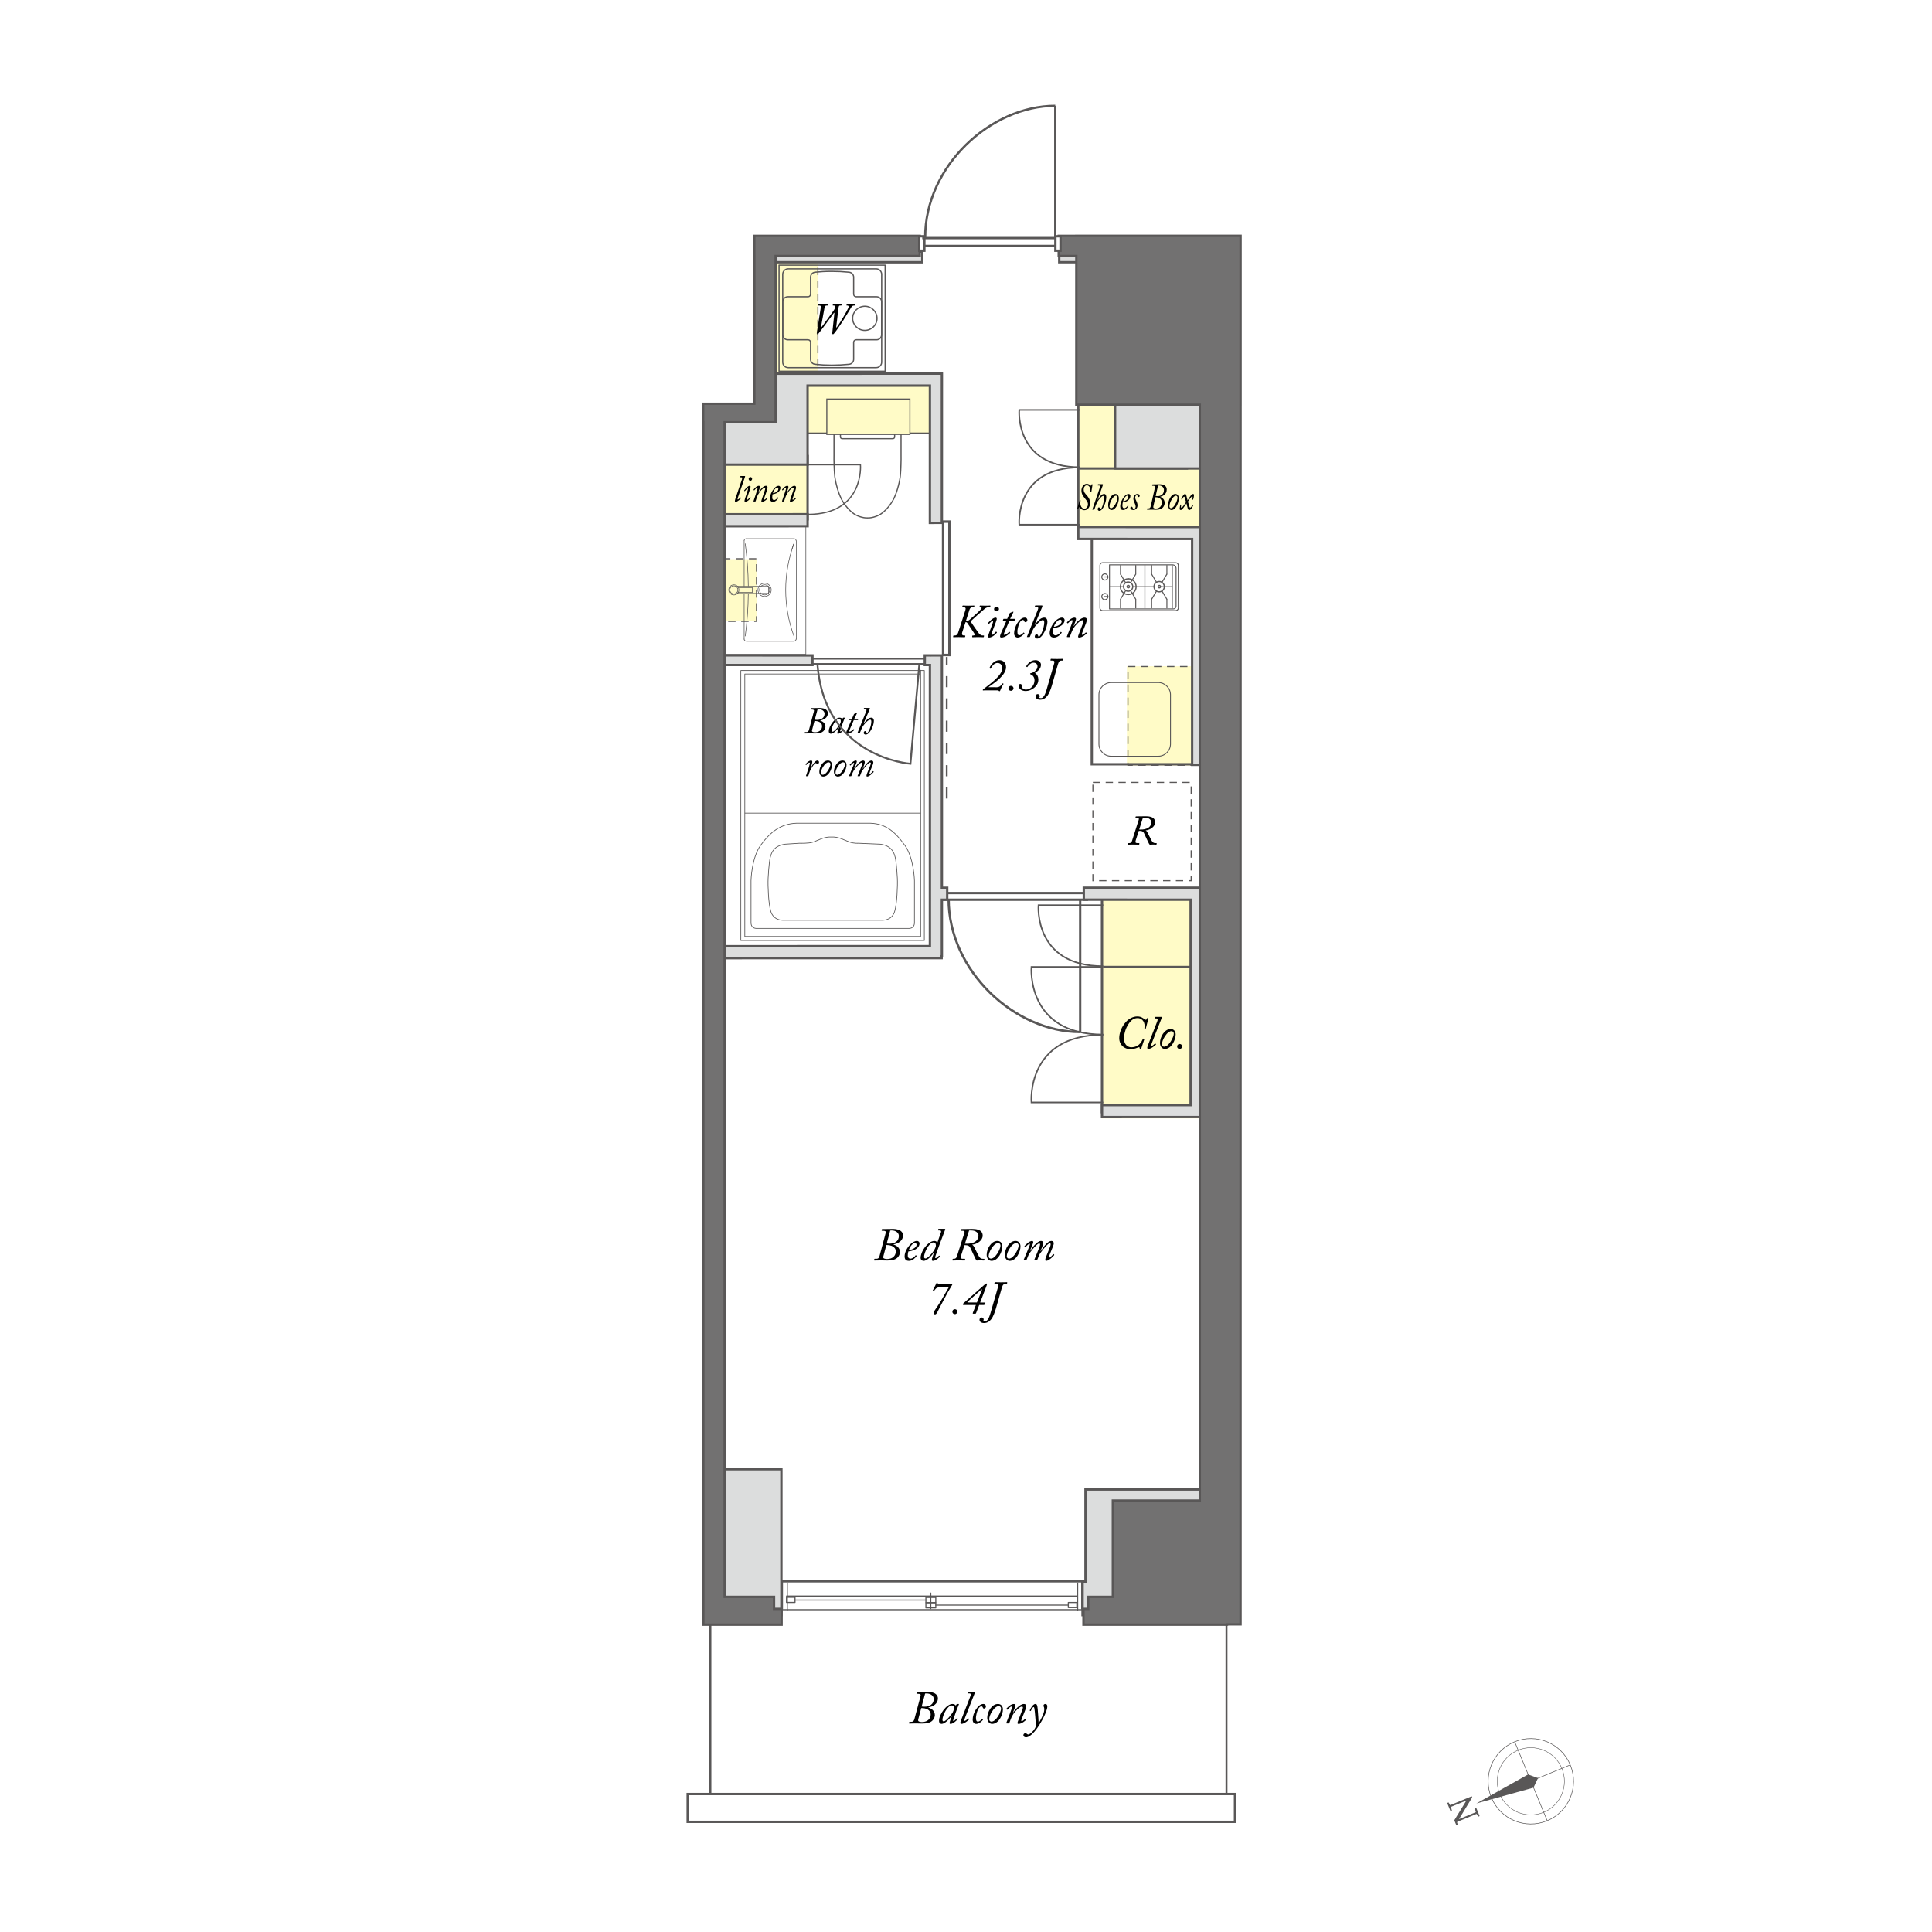 <?xml version="1.0" encoding="utf-8"?>
<!-- Generator: Adobe Illustrator 24.0.1, SVG Export Plug-In . SVG Version: 6.00 Build 0)  -->
<svg version="1.1" id="レイヤー_1" xmlns="http://www.w3.org/2000/svg" xmlns:xlink="http://www.w3.org/1999/xlink" x="0px"
	 y="0px" viewBox="0 0 500 500" style="enable-background:new 0 0 500 500;" xml:space="preserve">
<style type="text/css">
	.st0{fill:#FFFFFF;}
	.st1{fill:none;stroke:#595757;stroke-width:0.149;}
	.st2{fill:none;stroke:#595757;stroke-width:0.117;}
	.st3{fill:#595757;}
	.st4{fill:#FFFBC7;}
	.st5{fill:none;stroke:#595757;stroke-width:0.288;stroke-dasharray:1.925,1.443;}
	.st6{fill:none;stroke:#595757;stroke-width:0.505;}
	.st7{fill:none;stroke:#595757;stroke-width:0.317;stroke-linecap:round;stroke-linejoin:round;stroke-miterlimit:10;}
	.st8{fill:none;stroke:#595757;stroke-width:0.288;stroke-dasharray:1.925,1.443;}
	.st9{fill:none;stroke:#595757;stroke-width:0.607;}
	.st10{fill:none;stroke:#595757;stroke-width:0.225;stroke-linecap:round;stroke-linejoin:round;stroke-miterlimit:10;}
	.st11{fill:none;stroke:#595757;stroke-width:0.604;}
	.st12{fill:none;stroke:#595757;stroke-width:0.283;stroke-dasharray:1.891,1.418;}
	.st13{fill:none;stroke:#595757;stroke-width:0.158;stroke-linecap:round;stroke-linejoin:round;stroke-miterlimit:10;}
	.st14{fill:none;stroke:#595757;stroke-width:0.303;stroke-linecap:round;stroke-linejoin:round;stroke-miterlimit:10;}
	.st15{fill:none;stroke:#595757;stroke-width:0.296;stroke-linecap:round;stroke-linejoin:round;stroke-miterlimit:10;}
	.st16{fill:#FFFBC7;stroke:#595757;stroke-width:0.307;}
	.st17{fill:#FFFBC7;stroke:#595757;stroke-width:0.278;}
	.st18{fill:#FFFFFF;stroke:#595757;stroke-width:0.604;}
	.st19{fill:none;stroke:#595757;stroke-width:0.602;}
	.st20{fill:#FFFFFF;stroke:#595757;stroke-width:0.486;}
	.st21{fill:#FFFFFF;stroke:#595757;stroke-width:0.641;}
	.st22{fill:#DCDDDD;}
	.st23{fill:none;stroke:#595757;stroke-width:0.606;}
	.st24{fill:#727171;}
	.st25{fill:none;stroke:#595757;stroke-width:0.581;}
	.st26{fill:none;stroke:#5A5858;stroke-width:0.609;}
	.st27{fill:none;stroke:#595757;stroke-width:0.275;stroke-linecap:round;stroke-linejoin:round;stroke-miterlimit:10;}
	.st28{fill:none;stroke:#595757;stroke-width:0.484;}
	.st29{fill:none;stroke:#595757;stroke-width:0.178;stroke-linecap:round;stroke-linejoin:round;stroke-miterlimit:10;}
	.st30{fill:none;stroke:#595757;stroke-width:0.178;stroke-linecap:round;stroke-linejoin:round;stroke-miterlimit:10;}
	.st31{fill:none;stroke:#595757;stroke-width:0.469;stroke-dasharray:2.881;}
	.st32{fill:none;stroke:#595757;stroke-width:0.394;}
	.st33{fill:none;stroke:#595757;stroke-width:0.32;}
	.st34{fill:none;stroke:#595757;stroke-width:0.249;}
	.st35{fill:none;stroke:#5A5858;stroke-width:0.251;stroke-linecap:round;stroke-linejoin:round;stroke-miterlimit:10;}
	.st36{fill:none;stroke:#5A5858;stroke-width:0.25;stroke-linecap:round;stroke-linejoin:round;stroke-miterlimit:10;}
	.st37{fill:none;stroke:#5A5858;stroke-width:0.24;stroke-linecap:round;stroke-linejoin:round;stroke-miterlimit:10;}
	.st38{fill:none;stroke:#5A5858;stroke-width:0.247;stroke-linecap:round;stroke-linejoin:round;stroke-miterlimit:10;}
	.st39{fill:none;stroke:#5A5858;stroke-width:0.258;stroke-linecap:round;stroke-linejoin:round;stroke-miterlimit:10;}
	.st40{fill:none;stroke:#5A5858;stroke-width:0.312;stroke-linecap:round;stroke-linejoin:round;stroke-miterlimit:10;}
	.st41{fill:none;stroke:#5A5858;stroke-width:0.241;stroke-linecap:round;stroke-linejoin:round;stroke-miterlimit:10;}
</style>
<rect x="-3.031" y="-1.921" class="st0" width="506.127" height="505.462"/>
<g>
	<path d="M178.049-39.023v-8.047h-0.023l-1.476,0.851l-0.24-0.743l1.859-1.043h0.852
		v8.983H178.049z"/>
	<path d="M182.023-43.485c0-3.143,1.224-4.666,2.902-4.666
		c1.703,0,2.747,1.607,2.747,4.545c0,3.118-1.092,4.726-2.879,4.726
		C183.162-38.879,182.023-40.487,182.023-43.485z M186.664-43.557
		c0-2.243-0.54-3.79-1.799-3.79c-1.067,0-1.823,1.427-1.823,3.79
		c0,2.363,0.66,3.862,1.787,3.862C186.16-39.695,186.664-41.422,186.664-43.557z"/>
	<path d="M188.635-43.485c0-3.143,1.224-4.666,2.902-4.666
		c1.703,0,2.747,1.607,2.747,4.545c0,3.118-1.092,4.726-2.879,4.726
		C189.774-38.879,188.635-40.487,188.635-43.485z M193.276-43.557
		c0-2.243-0.54-3.79-1.799-3.79c-1.067,0-1.823,1.427-1.823,3.79
		c0,2.363,0.66,3.862,1.787,3.862C192.773-39.695,193.276-41.422,193.276-43.557z"/>
	<path d="M195.247-43.209v-0.744h9.391c-0.635-0.48-1.451-1.259-2.015-2.015
		l0.647-0.396c0.816,1.055,2.003,2.099,3.07,2.782
		c-1.067,0.684-2.254,1.727-3.07,2.783l-0.647-0.396
		c0.563-0.755,1.38-1.535,2.015-2.015H195.247z"/>
	<path d="M211.877-43.269c-0.492,0.624-1.188,0.996-2.063,0.996
		c-1.535,0-2.482-1.2-2.482-2.723c0-1.643,1.08-3.154,2.843-3.154
		c1.679,0,2.746,1.463,2.746,3.754c0,2.986-1.511,5.061-3.813,5.421
		c-0.42,0.072-0.804,0.096-1.067,0.084v-0.828
		c0.252,0.024,0.539-0.012,0.923-0.06c1.512-0.216,2.651-1.439,2.951-3.49
		H211.877z M208.339-45.056c0,1.211,0.684,2.027,1.715,2.027
		c0.972,0,1.859-0.744,1.859-1.463c0-1.728-0.636-2.891-1.823-2.891
		C209.046-47.383,208.339-46.399,208.339-45.056z"/>
	<path d="M213.871-43.485c0-3.143,1.224-4.666,2.902-4.666
		c1.703,0,2.747,1.607,2.747,4.545c0,3.118-1.092,4.726-2.879,4.726
		C215.011-38.879,213.871-40.487,213.871-43.485z M218.513-43.557
		c0-2.243-0.54-3.79-1.799-3.79c-1.067,0-1.823,1.427-1.823,3.79
		c0,2.363,0.66,3.862,1.787,3.862C218.009-39.695,218.513-41.422,218.513-43.557z"/>
	<path d="M224.357-45.356c0,1.871-0.924,2.771-1.991,2.771
		c-1.031,0-1.942-0.875-1.942-2.65c0-1.799,0.936-2.735,2.003-2.735
		C223.638-47.971,224.357-46.987,224.357-45.356z M221.239-45.236
		c0,1.091,0.396,2.027,1.151,2.027c0.815,0,1.151-0.948,1.151-2.087
		c0-1.08-0.3-2.051-1.151-2.051C221.575-47.347,221.239-46.267,221.239-45.236z
		 M222.895-38.855h-0.684l5.133-9.139h0.684L222.895-38.855z M229.839-41.686
		c0,1.859-0.924,2.758-1.991,2.758c-1.031,0-1.943-0.875-1.943-2.65
		c0-1.799,0.936-2.747,2.003-2.747C229.119-44.325,229.839-43.329,229.839-41.686z
		 M226.72-41.626c0,1.139,0.396,2.063,1.152,2.063
		c0.827,0,1.15-0.936,1.15-2.087c0-1.067-0.287-2.051-1.139-2.051
		C227.08-43.701,226.72-42.657,226.72-41.626z"/>
	<path d="M236.43-48.258c-0.036,0.132-0.156,0.204-0.396,0.192
		c-0.42,1.955-0.636,4.102-0.636,5.397c0,0.899,0.036,1.811,0.155,2.375
		c0.229-0.587,0.744-1.847,0.912-2.267l0.504,0.528
		c-0.492,1.211-0.852,1.895-1.02,2.435c-0.061,0.204-0.097,0.396-0.097,0.563
		c0,0.132,0.024,0.252,0.061,0.372l-0.852,0.156
		c-0.384-1.139-0.527-2.53-0.527-4.125c0-1.571,0.251-3.766,0.635-5.841
		L236.43-48.258z M244.069-39.491c-0.432,0.024-0.875,0.036-1.319,0.036
		c-0.852,0-1.655-0.048-2.23-0.132c-1.476-0.216-2.159-1.032-2.159-1.991
		c0-0.828,0.456-1.523,1.128-2.314l0.779,0.335
		c-0.6,0.624-1.02,1.2-1.02,1.883c0,1.391,2.039,1.391,3.286,1.391
		c0.504,0,1.044-0.024,1.547-0.06L244.069-39.491z M238.517-46.819
		c1.547-0.036,3.634-0.18,5.229-0.456l0.071,0.839
		c-1.487,0.252-3.897,0.408-5.277,0.444L238.517-46.819z"/>
	<path d="M248.094-43.353c0.479-0.132,0.972-0.276,1.463-0.42l0.097,0.696
		c-0.516,0.168-1.056,0.336-1.56,0.492v3.61c0,0.875-0.372,0.996-1.907,0.972
		c-0.035-0.192-0.144-0.528-0.252-0.756c0.336,0.012,0.624,0.024,0.852,0.024
		c0.492,0,0.552,0,0.552-0.24v-3.37l-1.235,0.384
		c-0.012,0.096-0.084,0.156-0.168,0.192l-0.287-0.923
		c0.468-0.12,1.055-0.276,1.69-0.456v-2.734h-1.57v-0.755h1.57v-2.507
		l0.983,0.06c-0.012,0.096-0.071,0.144-0.228,0.168v2.279h1.463v0.755h-1.463
		V-43.353z M250.853-46.267v1.332c0,1.955-0.204,4.893-1.415,6.92
		c-0.145-0.132-0.48-0.348-0.672-0.419c1.175-1.955,1.308-4.654,1.308-6.5
		v-2.087h2.866v-2.123l1.043,0.06c-0.012,0.096-0.084,0.168-0.239,0.192v1.871
		h3.01v0.755H250.853z M254.811-42.861c0.887,1.475,1.786,3.37,2.087,4.569
		l-0.732,0.312c-0.096-0.384-0.252-0.852-0.443-1.343
		c-1.775,0.192-3.61,0.384-4.785,0.492c-0.013,0.096-0.084,0.144-0.168,0.168
		l-0.288-0.899l1.067-0.084c0.527-1.631,1.14-4.186,1.451-5.985l1.031,0.24
		c-0.023,0.084-0.132,0.144-0.275,0.156c-0.336,1.631-0.899,3.91-1.428,5.529
		c0.972-0.072,2.051-0.168,3.131-0.264c-0.384-0.888-0.852-1.823-1.331-2.627
		L254.811-42.861z"/>
	<path d="M268.633-44.792h-4.689c0.78,2.867,2.327,5.073,4.882,6.021
		c-0.204,0.18-0.468,0.516-0.6,0.755c-2.507-1.031-4.03-3.154-4.918-6.044
		c-0.551,2.375-1.858,4.725-4.953,6.057c-0.119-0.216-0.371-0.504-0.575-0.684
		c3.166-1.283,4.354-3.682,4.81-6.105h-4.63v-0.827h4.762
		c0.155-1.248,0.144-2.471,0.155-3.514l1.128,0.06
		c-0.013,0.108-0.108,0.167-0.264,0.204c-0.013,0.948-0.024,2.075-0.168,3.25
		h5.061V-44.792z"/>
</g>
<g>
	<path d="M183.126-62.668c-0.012,0.084-0.096,0.156-0.252,0.18
		c-0.264,2.327-0.768,4.45-3.622,5.541c-0.096-0.203-0.323-0.491-0.503-0.647
		c2.638-0.947,3.094-2.878,3.286-5.169L183.126-62.668z M186.244-58.302
		c0,0.407,0.097,0.503,0.588,0.503h1.667c0.516,0,0.6-0.335,0.66-2.23
		c0.18,0.156,0.516,0.3,0.731,0.36c-0.084,2.062-0.312,2.614-1.331,2.614h-1.812
		c-1.031,0-1.319-0.264-1.319-1.247v-4.618h-6.524v-0.791h10.71v0.791h-3.31
		l-0.061,0.013V-58.302z M188.583-67.237v0.779h-8.611v-0.779H188.583z"/>
	<path d="M195.666-63.435h-3.574v6.488h-0.792v-10.626h4.366V-63.435z M194.898-66.937
		h-2.807v1.104h2.807V-66.937z M192.092-64.071h2.807v-1.151h-2.807V-64.071z
		 M198.496-58.098h-3.777v0.636h-0.744v-5.025h4.521V-58.098z M197.729-61.84h-3.01
		v1.199h3.01V-61.84z M194.719-58.746h3.01v-1.259h-3.01V-58.746z M201.278-67.573
		v9.499c0,1.067-0.467,1.115-2.542,1.115c-0.024-0.228-0.156-0.611-0.276-0.84
		c0.384,0.013,0.768,0.024,1.067,0.024c0.876,0,0.948,0,0.948-0.3v-5.349h-3.67
		v-4.15H201.278z M200.476-66.937h-2.891v1.104h2.891V-66.937z M197.585-64.058h2.891
		v-1.164h-2.891V-64.058z"/>
	<path d="M208.854-66.745h-1.115v9.786h-0.78v-2.471
		c-1.439,0.252-2.866,0.504-3.802,0.647c-0.023,0.097-0.096,0.156-0.18,0.168
		l-0.312-0.923c0.312-0.036,0.671-0.084,1.067-0.145v-7.063h-1.044v-0.756h6.165
		V-66.745z M206.958-65.007v-1.738h-2.458v1.738H206.958z M206.958-62.5v-1.763
		h-2.458v1.763H206.958z M204.5-61.756v1.979c0.768-0.107,1.619-0.24,2.458-0.359
		v-1.619H204.5z M212.931-66.361l0.504,0.168
		c-0.012,0.06-0.06,0.119-0.096,0.155c-0.324,2.423-0.995,4.401-1.931,5.949
		c0.659,1.067,1.486,1.919,2.506,2.482c-0.191,0.144-0.455,0.456-0.575,0.659
		c-0.972-0.587-1.763-1.391-2.411-2.398c-0.72,1.008-1.559,1.799-2.494,2.387
		c-0.12-0.191-0.36-0.491-0.54-0.647c0.96-0.552,1.835-1.403,2.566-2.519
		c-0.755-1.439-1.283-3.19-1.643-5.157l0.743-0.144
		c0.3,1.667,0.744,3.202,1.392,4.497c0.684-1.271,1.211-2.83,1.511-4.617
		h-4.018v-0.792h4.342L212.931-66.361z"/>
	<path d="M217.207-61.024c-0.228-0.647-0.336-1.583-0.348-2.255
		c0-1.128,0.12-2.435,0.408-3.958l1.199,0.204
		c-0.048,0.156-0.192,0.191-0.348,0.204c-0.24,0.995-0.408,2.519-0.408,3.49
		c0,0.264,0.012,0.479,0.036,0.647c0.239-0.588,0.684-1.403,0.936-1.859
		c0.107,0.156,0.348,0.408,0.468,0.527c-0.888,1.596-1.151,2.052-1.151,2.555
		c0,0.097,0.012,0.192,0.036,0.3L217.207-61.024z M223.636-67.549
		c-0.012,0.144-0.108,0.204-0.312,0.264c0.084,1.043,0.203,2.782,0.203,4.162
		c-0.012,2.314-0.852,4.401-4.461,5.9c-0.132-0.192-0.42-0.516-0.6-0.695
		c3.274-1.248,4.149-3.227,4.149-5.193c0-1.476-0.144-3.215-0.275-4.498
		L223.636-67.549z"/>
	<path d="M231.33-67.525c-0.024,0.145-0.168,0.204-0.396,0.216
		c-0.132,0.672-0.348,1.835-0.492,2.555c0.54-0.06,1.031-0.107,1.331-0.107
		c1.823-0.024,2.447,1.187,2.447,2.986c0,0.899-0.168,1.967-0.408,2.687
		c-0.372,1.224-1.14,1.811-2.135,1.811c-0.491,0-1.14-0.203-2.171-1.043
		c0.132-0.216,0.229-0.479,0.324-0.731c0.959,0.743,1.463,0.911,1.835,0.911
		c0.684,0,1.091-0.432,1.331-1.199c0.252-0.744,0.384-1.847,0.384-2.459
		c-0.012-1.367-0.456-2.183-1.655-2.171c-0.359,0-0.852,0.048-1.463,0.12
		c-0.6,2.447-1.308,4.546-2.459,6.477l-0.791-0.384
		c1.163-1.859,1.822-3.718,2.387-5.997c-0.612,0.072-1.487,0.181-2.135,0.288
		l-0.072-0.84c0.588-0.071,1.571-0.18,2.375-0.275
		c0.18-0.876,0.371-1.955,0.516-3.011L231.33-67.525z M236.883-61.756
		c-0.384-1.751-1.523-3.238-2.698-4.103l0.647-0.503
		c1.271,0.899,2.53,2.555,2.914,4.27L236.883-61.756z"/>
	<path d="M241.951-65.522c-0.048,0.12-0.145,0.181-0.312,0.204
		c-0.096,1.775-0.323,3.286-0.491,3.538h0.012c1.176-0.875,3.011-1.476,4.414-1.476
		c1.847,0,2.998,0.948,2.974,2.627c-0.036,2.207-1.858,3.19-6.5,3.382
		c-0.061-0.228-0.168-0.563-0.3-0.791c4.186-0.18,5.864-0.863,5.9-2.579
		c0.012-1.151-0.791-1.847-2.194-1.847c-2.219,0-4.222,1.331-4.558,1.919
		l-0.815-0.396c0.239-0.229,0.659-2.375,0.684-4.726L241.951-65.522z M242.154-67.848
		c1.632,0.191,3.479,0.563,4.654,1.056l-0.3,0.827
		c-1.235-0.527-3.022-0.876-4.605-1.092L242.154-67.848z"/>
</g>
<g>
	<g>
		<g>
			<path class="st1" d="M391.97,450.779c5.642-2.324,12.099,0.367,14.423,6.009
				c2.323,5.642-0.367,12.099-6.009,14.423
				c-5.642,2.323-12.099-0.367-14.423-6.009
				C383.637,459.56,386.327,453.103,391.97,450.779z"/>
			<path class="st2" d="M392.867,452.958c4.438-1.827,9.518,0.289,11.345,4.727
				c1.828,4.438-0.288,9.518-4.727,11.345c-4.439,1.828-9.518-0.288-11.346-4.727
				C386.312,459.866,388.429,454.786,392.867,452.958z"/>
			<line class="st1" x1="400.413" y1="471.2" x2="392.024" y2="450.831"/>
			<line class="st1" x1="385.984" y1="465.158" x2="406.354" y2="456.769"/>
			<g>
				<g>
					<polygon class="st3" points="396.905,462.558 398.037,460.163 395.547,459.26 395.52,459.193 
						395.459,459.228 395.447,459.224 395.45,459.233 382.089,466.731 396.856,462.646 
						396.86,462.655 396.865,462.643 396.933,462.625 					"/>
				</g>
			</g>
		</g>
		<g>
			<path class="st3" d="M376.977,471.786l-0.014-0.641l0.308,1.128l-0.358,0.147
				l-0.551-1.341l3.575-5.812l0.947-0.389l0.118,0.286L376.977,471.786z
				 M376.619,471.705l0.175-0.595l5.632-2.319l0.184,0.447L376.619,471.705z
				 M375.405,468.756l-0.884-2.144l0.359-0.149l0.501,0.837l0.074,0.179
				l0.307,1.128L375.405,468.756z M382.563,470.145l-0.521-0.883l-0.073-0.179
				l-0.29-1.083l0.357-0.146l0.884,2.145L382.563,470.145z M375.019,467.815
				l-0.184-0.446l6.049-2.492l-0.262,0.63L375.019,467.815z"/>
		</g>
	</g>
	<g>
		<g>
			<rect x="185.761" y="144.715" class="st4" width="10.051" height="16.049"/>
			<rect x="183.717" y="144.603" class="st5" width="12.07" height="16.199"/>
		</g>
		<rect x="198.599" y="62.437" class="st4" width="13.02" height="35.539"/>
		<rect x="184.772" y="118.171" class="st4" width="24.118" height="16.664"/>
		<rect x="285.082" y="232.653" class="st4" width="27.63" height="56.798"/>
		<rect x="291.644" y="172.411" class="st4" width="18.479" height="25.715"/>
		<rect x="279.165" y="104.251" class="st4" width="34.557" height="34.595"/>
		<line class="st6" x1="183.855" y1="406.657" x2="183.855" y2="468.285"/>
		<line class="st6" x1="317.415" y1="406.657" x2="317.415" y2="468.285"/>
		<g>
			<rect x="201.619" y="68.621" class="st7" width="27.458" height="27.458"/>
			<path class="st7" d="M220.663,82.38c0,1.716,1.425,3.126,3.157,3.126
				c1.73,0,3.154-1.41,3.154-3.126s-1.425-3.129-3.154-3.129
				C222.087,79.251,220.663,80.664,220.663,82.38"/>
			<path class="st7" d="M228.155,86.653c0,0.705-0.582,1.285-1.288,1.285h-5.296
				c-0.356,0-0.645,0.291-0.645,0.644v4.411c0,0.657-0.502,1.211-1.153,1.28
				l-0.19,0.018c-1.405,0.136-2.82,0.21-4.233,0.21h-0.226
				c-1.396,0-2.589-0.07-3.957-0.204l-0.236-0.024
				c-0.654-0.069-1.156-0.623-1.156-1.28v-4.411c0-0.353-0.294-0.644-0.643-0.644
				h-5.255c-0.705,0-1.288-0.581-1.288-1.285v-8.578c0-0.709,0.584-1.285,1.288-1.285
				h5.255c0.352,0,0.643-0.293,0.643-0.647v-4.41
				c0-0.654,0.502-1.212,1.156-1.281l0.19-0.018
				c1.259-0.129,2.232-0.21,4.004-0.21h0.226c1.412,0,2.822,0.069,4.229,0.21
				l0.194,0.018c0.651,0.069,1.153,0.627,1.153,1.281v4.41
				c0,0.354,0.29,0.647,0.645,0.647h5.296c0.706,0,1.288,0.576,1.288,1.285V86.653z
				"/>
			<path class="st7" d="M228.174,70.998c0-0.776-0.637-1.417-1.413-1.417h-22.777
				c-0.778,0-1.415,0.641-1.415,1.417v22.731c0,0.779,0.637,1.416,1.415,1.416h22.777
				c0.776,0,1.413-0.637,1.413-1.416V70.998z"/>
		</g>
		<g>
			<g>
				<g>
					<g>
						<g>
							<g>
								<g>
									<g>
										<path d="M212.479,84.596c-0.022,0.113,0.046,0.146,0.17,0.022
											c0.182-0.182,3.005-4.127,3.118-4.286
											c0.283-0.408,0.374-0.748,0.374-0.94c0-0.159-0.125-0.329-0.352-0.329
											h-0.192c-0.068,0-0.103-0.022-0.091-0.067l0.057-0.261
											c0.012-0.068,0.034-0.091,0.136-0.091c0.113,0,0.408,0.033,0.976,0.033
											c0.635,0,0.93-0.033,1.065-0.033c0.079,0,0.125,0.033,0.103,0.113
											l-0.058,0.215c-0.022,0.068-0.045,0.091-0.124,0.091h-0.25
											c-0.237,0-0.34,0.136-0.396,0.567l-0.601,4.988
											c-0.022,0.147,0.034,0.17,0.113,0.102
											c0.261-0.227,1.553-2.369,1.712-2.642
											c0.51-0.861,1.201-2.097,1.315-2.403
											c0.113-0.317,0.09-0.612-0.228-0.612h-0.181
											c-0.057,0-0.08-0.022-0.068-0.091l0.045-0.215
											c0.012-0.08,0.046-0.113,0.125-0.113c0.147,0,0.42,0.033,0.952,0.033
											c0.612,0,0.907-0.033,1.077-0.033c0.079,0,0.113,0.045,0.103,0.113
											l-0.046,0.215c-0.011,0.068-0.045,0.091-0.091,0.091h-0.192
											c-0.249,0-0.465,0.079-0.657,0.329c-0.137,0.192-1.814,2.993-2.098,3.435
											c-0.317,0.522-1.859,2.812-2.347,3.379
											c-0.103,0.113-0.238,0.295-0.374,0.295c-0.147,0-0.204-0.136-0.182-0.34
											l0.544-5.079c0.022-0.159-0.057-0.182-0.136-0.08
											c-0.113,0.147-3.492,4.785-3.911,5.238
											c-0.125,0.136-0.228,0.261-0.397,0.261c-0.113,0-0.147-0.147-0.091-0.499
											l1.01-6.338c0.067-0.396,0.011-0.601-0.363-0.601h-0.271
											c-0.091,0-0.125-0.022-0.114-0.113l0.046-0.215
											c0.011-0.058,0.034-0.091,0.136-0.091c0.113,0,0.567,0.033,1.156,0.033
											c0.703,0,1.134-0.033,1.271-0.033c0.102,0,0.124,0.033,0.113,0.113
											l-0.046,0.215c-0.011,0.057-0.034,0.091-0.113,0.091h-0.249
											c-0.386,0-0.511,0.147-0.602,0.635L212.479,84.596z"/>
									</g>
								</g>
							</g>
						</g>
					</g>
				</g>
			</g>
		</g>
		<rect x="198.726" y="62.017" class="st8" width="12.943" height="36.562"/>
		<line class="st9" x1="209.011" y1="134.699" x2="209.011" y2="117.72"/>
		<line class="st9" x1="285.199" y1="230.774" x2="285.199" y2="288.122"/>
		<line class="st9" x1="279.055" y1="101.414" x2="279.055" y2="137.402"/>
		<line class="st9" x1="312.636" y1="250.263" x2="285.517" y2="250.263"/>
		<line class="st9" x1="307.477" y1="121.23" x2="279.157" y2="121.23"/>
		<g>
			<path class="st10" d="M287.565,195.711c-1.741,0-3.164-1.426-3.164-3.165v-12.738
				c0-1.741,1.423-3.165,3.164-3.165h12.189c1.741,0,3.165,1.425,3.165,3.165
				v12.738c0,1.74-1.424,3.165-3.165,3.165H287.565z"/>
		</g>
		<rect x="282.553" y="138.183" class="st11" width="26.569" height="59.609"/>
		<g>
			<g>
				<g>
					<g>
						<g>
							<path d="M294.682,212.227c0.119-0.348,0.076-0.544-0.315-0.544h-0.425
								c-0.087,0-0.098-0.032-0.087-0.087l0.055-0.229
								c0.011-0.065,0.032-0.087,0.142-0.087c1.142,0,2.263-0.033,2.437-0.033
								c0.783,0,2.459,0.076,2.459,1.556c0,1.089-1.175,1.959-2.448,2.111v0.021
								c0.262,0.087,0.425,0.425,0.544,0.652c0.055,0.109,0.806,1.654,1.001,1.98
								c0.272,0.446,0.49,0.631,0.958,0.631h0.271
								c0.076,0,0.087,0.044,0.076,0.109l-0.032,0.206
								c-0.011,0.055-0.033,0.087-0.109,0.087c-0.108,0-0.282-0.032-0.805-0.032
								c-0.479,0-0.686,0.032-0.805,0.032c-0.088,0-0.142-0.087-0.294-0.348
								s-1.121-2.404-1.251-2.666c-0.316-0.608-0.925-0.555-1.339-0.555
								l-0.772,2.383c-0.195,0.62-0.054,0.783,0.402,0.783h0.446
								c0.065,0,0.087,0.033,0.076,0.087l-0.032,0.251
								c-0.011,0.054-0.055,0.064-0.131,0.064c-0.119,0-0.609-0.032-1.523-0.032
								c-0.642,0-1.065,0.032-1.196,0.032c-0.065,0-0.076-0.032-0.065-0.087
								l0.044-0.229c0.011-0.065,0.032-0.087,0.108-0.087h0.207
								c0.392,0,0.576-0.239,0.674-0.544L294.682,212.227z M294.823,214.686
								c0.555,0,1.207,0.055,2.002-0.272c0.642-0.261,1.142-0.849,1.142-1.61
								c0-0.456-0.402-1.207-1.729-1.207c-0.196,0-0.315,0-0.446,0.011L294.823,214.686z
								"/>
						</g>
					</g>
				</g>
			</g>
		</g>
		<rect x="282.839" y="202.489" class="st12" width="25.435" height="25.434"/>
		<rect x="291.911" y="172.492" class="st8" width="18.158" height="25.555"/>
		<g>
			<line class="st13" x1="192.588" y1="139.958" x2="192.588" y2="151.682"/>
			<path class="st13" d="M192.87,164.601c0.496-3.62,0.761-7.268,0.792-10.923"/>
			<line class="st13" x1="192.588" y1="153.703" x2="192.588" y2="165.428"/>
			<path class="st13" d="M192.588,165.393c0,0.28,0.227,0.506,0.506,0.506"/>
			<path class="st13" d="M189.927,151.615c-0.577,0-1.044,0.467-1.044,1.044
				s0.468,1.044,1.044,1.044c0.578,0,1.044-0.467,1.044-1.044
				S190.504,151.615,189.927,151.615"/>
			<path class="st13" d="M193.662,151.639c-0.031-3.654-0.296-7.303-0.792-10.923"/>
			<path class="st13" d="M193.093,139.419c-0.278,0-0.506,0.226-0.506,0.505"/>
			<path class="st13" d="M205.466,140.711c-2.833,7.714-2.833,16.182,0,23.896"/>
			<line class="st13" x1="206.105" y1="165.428" x2="206.105" y2="139.958"/>
			<path class="st13" d="M206.037,139.924c0-0.279-0.227-0.505-0.505-0.505"/>
			<rect x="186.181" y="136.071" class="st13" width="22.374" height="33.243"/>
			<line class="st13" x1="193.127" y1="165.966" x2="205.566" y2="165.966"/>
			<line class="st13" x1="193.127" y1="139.419" x2="205.566" y2="139.419"/>
			<path class="st13" d="M197.877,151.345c-0.726,0-1.314,0.587-1.314,1.313
				c0,0.726,0.588,1.314,1.314,1.314c0.725,0,1.314-0.588,1.314-1.314
				C199.191,151.933,198.603,151.345,197.877,151.345"/>
			<path class="st13" d="M197.877,150.94c-0.95,0-1.718,0.77-1.718,1.719
				c0,0.948,0.768,1.718,1.718,1.718c0.949,0,1.718-0.77,1.718-1.718
				C199.595,151.71,198.827,150.94,197.877,150.94"/>
			<path class="st13" d="M189.927,151.345c-0.726,0-1.314,0.587-1.314,1.313
				c0,0.726,0.589,1.314,1.314,1.314c0.726,0,1.314-0.588,1.314-1.314
				C191.241,151.933,190.652,151.345,189.927,151.345"/>
			<path class="st13" d="M191.005,153.501c-0.103,0-0.202,0.035-0.281,0.1"/>
			<path class="st13" d="M190.724,151.648c0.078,0.065,0.178,0.101,0.281,0.101"/>
			<path class="st13" d="M190.974,151.866c0.07,0.096,0.181,0.152,0.3,0.152"/>
			<path class="st13" d="M191.274,153.231c-0.119,0-0.23,0.057-0.3,0.153"/>
			<line class="st13" x1="194.676" y1="153.299" x2="191.307" y2="153.299"/>
			<line class="st13" x1="194.676" y1="152.086" x2="191.307" y2="152.086"/>
			<line class="st13" x1="198.922" y1="153.569" x2="191.038" y2="153.569"/>
			<polyline class="st13" points="198.922,153.569 198.922,151.749 191.038,151.749 			"/>
			<line class="st13" x1="194.676" y1="153.299" x2="194.676" y2="152.086"/>
			<path class="st13" d="M205.532,165.899c0.278,0,0.505-0.225,0.505-0.506"/>
			<line class="st13" x1="204.959" y1="142.114" x2="205.363" y2="140.834"/>
		</g>
		<g>
			<g>
				<path class="st14" d="M224.516,134.03c-1.188,0.069-2.954-0.533-3.853-1.316
					c-1.127-0.826-2.576-2.698-3.097-3.993c-0.724-1.487-1.476-4.35-1.575-6.001
					c-0.093-0.902-0.19-3.971-0.151-4.876v-14.035
					c0-0.37,0.299-0.67,0.669-0.67h16.015c0.37,0,0.669,0.301,0.669,0.67
					v14.035c0.039,0.905-0.058,3.974-0.151,4.876
					c-0.099,1.651-0.852,4.514-1.575,6.001c-0.521,1.295-1.97,3.166-3.097,3.993
					C227.47,133.496,225.704,134.099,224.516,134.03z"/>
				<path class="st14" d="M215.83,104.602c0,0.74,0.6,1.339,1.339,1.339h14.693
					c0.738,0,1.338-0.6,1.338-1.339"/>
				<line class="st14" x1="231.639" y1="105.941" x2="231.639" y2="110.612"/>
				<line class="st14" x1="217.392" y1="105.941" x2="217.392" y2="110.612"/>
				<path class="st14" d="M233.201,111.058c0-0.246-0.2-0.445-0.445-0.445h-0.781
					c-0.247,0-0.445,0.2-0.445,0.445v2.03c0,0.245-0.2,0.445-0.447,0.445
					H217.951c-0.247,0-0.447-0.2-0.447-0.445v-2.03
					c0-0.246-0.2-0.445-0.445-0.445h-0.773c-0.246,0-0.445,0.2-0.445,0.445"/>
				<line class="st14" x1="217.392" y1="110.612" x2="217.058" y2="110.612"/>
				<line class="st14" x1="231.528" y1="111.303" x2="217.504" y2="111.303"/>
				<line class="st14" x1="231.974" y1="110.612" x2="231.639" y2="110.612"/>
			</g>
			<g>
				<line class="st15" x1="235.596" y1="112.095" x2="242.488" y2="112.095"/>
				<line class="st15" x1="208.32" y1="112.095" x2="213.785" y2="112.095"/>
				<rect x="208.02" y="99.638" class="st16" width="34.468" height="12.457"/>
				
					<rect x="213.981" y="103.278" transform="matrix(-1 -1.224647e-16 1.224647e-16 -1 449.465 215.71)" class="st17" width="21.502" height="9.155"/>
			</g>
		</g>
		<rect x="177.981" y="464.294" class="st18" width="141.631" height="7.2"/>
		<g>
			<path class="st11" d="M279.545,267.079c-16.897,0-34.065-15.749-34.039-34.451"/>
			<line class="st19" x1="279.545" y1="267.079" x2="279.545" y2="232.628"/>
		</g>
		<g>
			<path d="M279.418,129.444c0.017-0.049,0.042-0.049,0.091-0.039l0.083,0.029
				c0.041,0.02,0.074,0.039,0.058,0.107c-0.297,1.452,0.438,2.115,0.949,2.115
				c0.528,0,0.958-0.497,0.958-1.15s-0.404-1.033-0.768-1.501
				c-0.513-0.663-0.917-1.161-0.917-2.077c0-0.702,0.471-1.716,1.403-1.716
				c0.454,0,0.843,0.331,0.975,0.438c0.041,0.029,0.065,0.049,0.115,0.049
				c0.066,0,0.1-0.137,0.132-0.342c0.009-0.028,0.025-0.038,0.083-0.028
				l0.107,0.009c0.05,0.01,0.065,0.029,0.058,0.068l-0.297,1.853
				c-0.009,0.039-0.025,0.059-0.066,0.059l-0.115-0.01
				c-0.05-0.01-0.083-0.029-0.074-0.088c0.049-0.39-0.059-1.628-0.917-1.628
				c-0.512,0-0.817,0.536-0.817,1.062c0,0.731,0.363,1.024,0.743,1.482
				c0.38,0.448,0.9,0.994,0.9,2.019c0,1.287-0.769,1.882-1.494,1.882
				c-0.528,0-0.884-0.352-1.214-0.741c-0.066-0.078-0.141-0.068-0.189,0.02
				c-0.05,0.078-0.116,0.225-0.174,0.37c-0.017,0.039-0.033,0.059-0.082,0.029
				l-0.107-0.049c-0.042-0.02-0.05-0.029-0.033-0.097L279.418,129.444z"/>
			<path d="M282.755,131.891c-0.05,0-0.066-0.029-0.058-0.049l1.891-5.528
				c0.099-0.293,0.107-0.399,0.107-0.478c0-0.117-0.116-0.195-0.272-0.195h-0.256
				c-0.05,0-0.091-0.029-0.075-0.088l0.042-0.166
				c0.017-0.049,0.024-0.077,0.091-0.077h1.114c0.066,0,0.099,0.028,0.099,0.116
				c0,0.039-0.024,0.146-0.074,0.293l-1.296,3.588l0.041,0.039
				c0.413-0.692,0.958-1.512,1.635-1.512c0.38,0,0.569,0.371,0.569,0.819
				c0,0.79-0.28,1.629-0.569,2.263c-0.33,0.73-0.776,1.287-1.238,1.287
				c-0.239,0-0.421-0.205-0.421-0.42c0-0.224,0.124-0.478,0.297-0.478
				c0.165,0,0.272,0.156,0.289,0.292c0.009,0.088,0.05,0.195,0.141,0.195
				c0.182,0,0.454-0.634,0.61-1.131c0.182-0.556,0.331-1.297,0.331-1.765
				c0-0.244-0.017-0.546-0.248-0.546c-0.438,0-1.164,1.014-1.387,1.346
				c-0.198,0.292-0.38,0.662-0.545,1.131l-0.347,0.994
				c-0.017,0.059-0.058,0.068-0.115,0.068H282.755z"/>
			<path d="M286.785,130.731c0-1.229,0.784-2.896,1.882-2.896
				c0.553,0,0.883,0.479,0.883,1.142c0,1.072-0.718,3.013-1.915,3.013
				C287.181,131.988,286.785,131.472,286.785,130.731z M289.22,128.829
				c0.009-0.303-0.14-0.546-0.412-0.546c-0.347,0-0.784,0.37-1.197,1.16
				c-0.281,0.526-0.479,1.121-0.479,1.579c0,0.312,0.182,0.498,0.379,0.498
				C288.37,131.521,289.22,129.473,289.22,128.829z"/>
			<path d="M289.915,131.032c0-0.818,0.454-1.843,1.057-2.545
				c0.264-0.312,0.71-0.653,1.106-0.653c0.321,0,0.47,0.283,0.47,0.518
				c0,0.478-0.305,0.984-0.768,1.268c-0.445,0.263-0.892,0.37-1.196,0.399
				c-0.042,0.117-0.107,0.438-0.107,0.897c0,0.438,0.272,0.614,0.429,0.614
				c0.405,0,0.768-0.361,0.941-0.692c0.017-0.029,0.041-0.049,0.074-0.01
				l0.091,0.088c0.041,0.029,0.041,0.058,0.008,0.087
				c-0.206,0.342-0.701,0.985-1.337,0.985
				C290.147,131.988,289.915,131.676,289.915,131.032z M290.649,129.736
				c0.289,0.029,1.37-0.38,1.37-1.102c0-0.194-0.082-0.37-0.264-0.37
				C291.228,128.264,290.716,129.385,290.649,129.736z"/>
			<path d="M292.532,131.443c0-0.137,0.107-0.322,0.281-0.322
				c0.182,0,0.289,0.146,0.338,0.312c0.05,0.165,0.091,0.272,0.298,0.272
				c0.239,0,0.462-0.253,0.462-0.595c0-0.419-0.247-0.818-0.354-1.131
				c-0.059-0.166-0.248-0.507-0.24-0.955c0-0.565,0.454-1.19,1.041-1.19
				c0.247,0,0.586,0.117,0.586,0.498c0,0.175-0.132,0.312-0.256,0.312
				c-0.1,0-0.224-0.068-0.281-0.233c-0.041-0.117-0.049-0.273-0.214-0.273
				c-0.166,0-0.405,0.264-0.405,0.614c0,0.36,0.248,0.771,0.298,0.907
				c0.049,0.116,0.313,0.595,0.313,1.111c0,0.761-0.521,1.219-1.09,1.219
				C292.83,131.988,292.532,131.764,292.532,131.443z"/>
			<path d="M298.866,126.333c0.032-0.146,0.049-0.273,0.049-0.352
				c0-0.175-0.148-0.263-0.454-0.263h-0.214c-0.05,0-0.075-0.039-0.066-0.088
				l0.033-0.205c0.008-0.059,0.033-0.068,0.107-0.068c0.049,0,0.33,0,0.668-0.01
				c0.487-0.01,0.875-0.019,1.164-0.019c0.107,0,0.826,0,1.279,0.321
				c0.289,0.205,0.521,0.546,0.521,1.004c0,1.229-0.925,1.736-1.643,1.882
				c-0.05,0.01-0.05,0.039-0.017,0.059c0.652,0.244,1.123,0.771,1.123,1.58
				c0,0.107-0.025,0.683-0.479,1.18c-0.305,0.331-0.817,0.565-1.741,0.565
				c-0.372,0-0.743-0.029-1.115-0.029c-0.379,0-0.768,0.029-1.146,0.029
				c-0.059,0-0.083-0.02-0.075-0.078l0.033-0.205
				c0.009-0.049,0.025-0.077,0.074-0.077h0.322c0.313,0,0.445-0.225,0.528-0.596
				L298.866,126.333z M298.511,130.936c-0.074,0.341-0.066,0.438,0.091,0.556
				c0.091,0.059,0.388,0.116,0.512,0.116c1.098,0,1.568-0.779,1.568-1.579
				c0-1.043-0.933-1.336-1.552-1.336h-0.115L298.511,130.936z M299.089,128.362
				c0.14,0.029,0.388,0.039,0.495,0.039c0.883,0,1.635-0.488,1.643-1.6
				c0-0.614-0.495-1.16-1.288-1.16c-0.099,0-0.173,0.01-0.239,0.02
				L299.089,128.362z"/>
			<path d="M302.302,130.731c0-1.229,0.784-2.896,1.882-2.896
				c0.553,0,0.883,0.479,0.883,1.142c0,1.072-0.718,3.013-1.915,3.013
				C302.697,131.988,302.302,131.472,302.302,130.731z M304.736,128.829
				c0.009-0.303-0.14-0.546-0.412-0.546c-0.347,0-0.784,0.37-1.197,1.16
				c-0.281,0.526-0.479,1.121-0.479,1.579c0,0.312,0.182,0.498,0.379,0.498
				C303.887,131.521,304.736,129.473,304.736,128.829z"/>
			<path d="M306.596,128.712c-0.033-0.117-0.083-0.176-0.148-0.176
				c-0.165,0-0.347,0.332-0.521,0.731c-0.017,0.039-0.05,0.049-0.082,0.029
				l-0.116-0.068c-0.024-0.01-0.024-0.039-0.017-0.078
				c0.033-0.116,0.562-1.316,0.966-1.316c0.174,0,0.265,0.088,0.38,0.537
				l0.281,1.121c0.363-0.546,0.651-1.033,0.858-1.277
				c0.132-0.156,0.33-0.381,0.569-0.381c0.148,0,0.239,0.137,0.239,0.303
				c0,0.303-0.099,0.81-0.223,1.15c-0.017,0.039-0.041,0.059-0.083,0.039
				l-0.099-0.039c-0.05-0.02-0.066-0.039-0.058-0.078
				c0.148-0.517,0.132-0.76-0.017-0.76c-0.174,0-0.652,0.711-1.09,1.354
				l0.388,1.307c0.05,0.166,0.133,0.264,0.215,0.264
				c0.198,0,0.504-0.556,0.537-0.663c0.008-0.029,0.032-0.029,0.074-0.01
				l0.099,0.059c0.033,0.02,0.041,0.059,0.024,0.098
				c-0.099,0.214-0.528,1.131-1.007,1.131c-0.173,0-0.306-0.137-0.38-0.419
				l-0.347-1.316c-0.52,0.818-1.081,1.735-1.437,1.735
				c-0.214,0-0.305-0.127-0.305-0.342c0-0.224,0.099-0.789,0.182-1.033
				c0.008-0.029,0.032-0.049,0.065-0.039l0.124,0.039
				c0.033,0.01,0.041,0.039,0.033,0.078c-0.165,0.595-0.024,0.702,0.066,0.702
				c0.189,0,0.792-0.868,1.18-1.453L306.596,128.712z"/>
		</g>
		<g>
			<g>
				<g>
					<path d="M238.196,439.116c0.048-0.182,0.072-0.339,0.072-0.436
						c0-0.218-0.218-0.327-0.666-0.327h-0.315c-0.072,0-0.109-0.049-0.097-0.109
						l0.049-0.254c0.012-0.073,0.048-0.085,0.157-0.085
						c0.072,0,0.484,0,0.981-0.013c0.715-0.012,1.284-0.023,1.708-0.023
						c0.157,0,1.212,0,1.878,0.399c0.424,0.255,0.764,0.679,0.764,1.248
						c0,1.526-1.357,2.156-2.411,2.338c-0.073,0.013-0.073,0.049-0.024,0.073
						c0.957,0.303,1.647,0.957,1.647,1.963c0,0.133-0.036,0.848-0.702,1.466
						c-0.448,0.411-1.2,0.702-2.557,0.702c-0.545,0-1.091-0.036-1.636-0.036
						c-0.558,0-1.127,0.036-1.684,0.036c-0.085,0-0.122-0.024-0.109-0.097
						l0.048-0.255c0.013-0.061,0.037-0.097,0.109-0.097h0.473
						c0.46,0,0.654-0.278,0.775-0.739L238.196,439.116z M237.675,444.835
						c-0.109,0.424-0.097,0.545,0.134,0.69c0.133,0.073,0.569,0.146,0.751,0.146
						c1.611,0,2.302-0.969,2.302-1.963c0-1.296-1.369-1.659-2.277-1.659h-0.17
						L237.675,444.835z M238.523,441.637c0.205,0.036,0.569,0.049,0.727,0.049
						c1.296,0,2.398-0.606,2.411-1.987c0-0.764-0.728-1.441-1.891-1.441
						c-0.145,0-0.254,0.012-0.351,0.023L238.523,441.637z"/>
					<path d="M248.122,440.983c0.048,0,0.061,0.061,0.036,0.109
						c-0.23,0.496-0.848,2.168-0.908,2.362c-0.073,0.206-0.582,1.708-0.582,1.817
						c0,0.108,0.061,0.146,0.134,0.146c0.145,0,0.763-0.63,0.848-0.739
						c0.036-0.036,0.072-0.061,0.097-0.024l0.109,0.121
						c0.036,0.036,0.049,0.061,0.024,0.097c-0.134,0.243-1.188,1.272-1.878,1.272
						c-0.146,0-0.255-0.049-0.255-0.206c0-0.182,0.121-0.558,0.582-1.842
						l-0.061-0.023c-0.509,0.775-1.732,2.071-2.593,2.071
						c-0.279,0-0.654-0.23-0.654-0.775c0-1.769,1.986-4.386,3.465-4.386
						c0.509,0,0.739,0.218,0.86,0.412l0.23-0.327
						c0.036-0.049,0.072-0.085,0.121-0.085H248.122z M246.596,443.091
						c0.169-0.352,0.29-0.654,0.29-1.006c0-0.327-0.121-0.715-0.569-0.715
						c-1.114,0-2.411,2.557-2.411,3.707c0,0.279,0.122,0.425,0.327,0.425
						C244.839,445.502,246.377,443.539,246.596,443.091z"/>
					<path d="M251.117,439.02c0.182-0.46,0.17-0.763-0.182-0.763h-0.352
						c-0.084,0-0.097-0.049-0.072-0.109l0.072-0.218
						c0.024-0.073,0.049-0.085,0.122-0.085h1.502c0.109,0,0.146,0.072,0.109,0.182
						l-2.521,6.409c-0.109,0.278-0.399,0.944-0.146,0.944
						c0.194,0,0.751-0.472,0.896-0.63c0.049-0.048,0.073-0.036,0.109,0
						l0.133,0.146c0.024,0.024,0.037,0.073-0.012,0.121
						c-0.061,0.098-1.188,1.127-1.963,1.127c-0.157,0-0.267-0.072-0.267-0.352
						c0-0.182,0.303-0.944,0.448-1.309L251.117,439.02z"/>
					<path d="M251.724,445.029c0-1.648,1.346-4.047,2.751-4.047
						c0.569,0,0.69,0.46,0.69,0.679c0,0.29-0.279,0.509-0.497,0.509
						c-0.157,0-0.267-0.085-0.314-0.267c-0.037-0.134-0.182-0.315-0.376-0.315
						c-0.303,0-0.618,0.291-0.885,0.836c-0.327,0.703-0.521,1.745-0.521,2.12
						c0,0.885,0.267,1.006,0.484,1.006c0.473,0,0.933-0.484,1.066-0.654
						c0.036-0.048,0.072-0.072,0.109-0.048l0.133,0.121
						c0.036,0.023,0.061,0.061,0.012,0.133c-0.169,0.255-0.969,1.042-1.744,1.042
						C252.209,446.144,251.724,445.841,251.724,445.029z"/>
					<path d="M255.494,444.581c0-1.527,1.151-3.599,2.763-3.599
						c0.812,0,1.296,0.594,1.296,1.418c0,1.332-1.054,3.743-2.811,3.743
						C256.076,446.144,255.494,445.502,255.494,444.581z M259.068,442.218
						c0.012-0.375-0.206-0.678-0.605-0.678c-0.509,0-1.151,0.46-1.757,1.441
						c-0.412,0.654-0.703,1.394-0.703,1.963c0,0.388,0.267,0.618,0.558,0.618
						C257.82,445.563,259.068,443.018,259.068,442.218z"/>
					<path d="M260.548,446.023c-0.133,0-0.157-0.024-0.133-0.109l0.86-2.241
						c0.29-0.751,0.63-1.623,0.63-1.829c0-0.121-0.049-0.206-0.182-0.206
						c-0.23,0-0.812,0.581-1.018,0.812c-0.037,0.036-0.073,0.036-0.122-0.012
						l-0.108-0.109c-0.049-0.049-0.061-0.072-0.024-0.121
						c0.182-0.218,1.078-1.224,1.95-1.224c0.279,0,0.388,0.206,0.388,0.363
						c0,0.376-0.521,1.526-0.617,1.806l0.048,0.024
						c0.363-0.582,1.685-2.193,2.763-2.193c0.363,0,0.605,0.182,0.605,0.497
						c0,0.533-0.278,1.163-0.679,2.145c-0.326,0.799-0.617,1.478-0.617,1.672
						c0,0.072,0.048,0.157,0.146,0.157c0.182,0,0.715-0.448,0.872-0.618
						c0.049-0.036,0.097-0.024,0.133,0.024l0.085,0.097
						c0.049,0.049,0.061,0.073,0.013,0.134c-0.146,0.193-1.127,1.054-1.938,1.054
						c-0.158,0-0.291-0.061-0.291-0.242c0-0.23,0.437-1.188,0.812-2.229
						c0.17-0.473,0.605-1.478,0.605-1.744c0-0.17-0.084-0.279-0.303-0.279
						c-0.473,0-1.672,1.115-2.205,1.976c-0.218,0.351-0.412,0.666-0.727,1.514
						l-0.303,0.812c-0.024,0.048-0.049,0.072-0.17,0.072H260.548z"/>
					<path d="M266.512,442.727c-0.024-0.012-0.036-0.048-0.012-0.108
						c0.072-0.146,0.715-1.636,1.454-1.636c0.375,0,0.509,0.303,0.605,1.369
						c0.121,1.381,0.206,2.799,0.23,3.586l0.048-0.012
						c0.34-0.546,1.066-1.987,1.236-2.568c0.061-0.206,0.182-0.533,0.182-1.055
						c0-0.133-0.024-0.352-0.061-0.448c-0.049-0.108-0.134-0.278-0.134-0.436
						c0-0.194,0.109-0.437,0.497-0.437c0.327,0,0.484,0.303,0.484,0.605
						c0,0.788-0.46,1.806-0.812,2.568c-0.533,1.163-1.806,3.332-2.859,4.362
						c-0.327,0.339-1.127,1.103-1.842,1.103c-0.472,0-0.678-0.291-0.678-0.569
						c0-0.304,0.267-0.485,0.484-0.497c0.206-0.012,0.314,0.085,0.448,0.193
						c0.085,0.073,0.206,0.146,0.303,0.146c0.121,0,0.327-0.072,0.569-0.254
						c0.666-0.497,1.139-1.199,1.333-1.636c0.097-0.23,0.108-0.497,0.097-0.679
						c-0.024-0.278-0.254-3.574-0.388-4.204c-0.049-0.23-0.109-0.339-0.206-0.339
						c-0.218,0-0.605,0.715-0.702,0.981c-0.024,0.048-0.073,0.048-0.109,0.036
						L266.512,442.727z"/>
				</g>
			</g>
		</g>
		<rect x="243.714" y="231.123" class="st18" width="37.576" height="1.725"/>
		<rect x="206.441" y="170.462" class="st20" width="34.461" height="1.388"/>
		<g>
			<path d="M210.608,184.234c0.039-0.146,0.059-0.273,0.059-0.352
				c0-0.175-0.176-0.263-0.536-0.263h-0.254c-0.059,0-0.088-0.039-0.078-0.088
				l0.039-0.205c0.01-0.059,0.039-0.068,0.127-0.068c0.059,0,0.39,0,0.79-0.01
				c0.575-0.01,1.033-0.019,1.375-0.019c0.126,0,0.975,0,1.511,0.321
				c0.342,0.205,0.614,0.546,0.614,1.004c0,1.229-1.092,1.736-1.94,1.882
				c-0.059,0.01-0.059,0.039-0.02,0.059c0.771,0.244,1.326,0.771,1.326,1.58
				c0,0.107-0.029,0.683-0.565,1.18c-0.36,0.331-0.965,0.565-2.058,0.565
				c-0.438,0-0.877-0.029-1.315-0.029c-0.449,0-0.907,0.029-1.355,0.029
				c-0.068,0-0.098-0.02-0.088-0.078l0.039-0.205
				c0.01-0.049,0.029-0.077,0.088-0.077h0.38c0.37,0,0.526-0.225,0.624-0.596
				L210.608,184.234z M210.19,188.836c-0.088,0.341-0.078,0.438,0.107,0.556
				c0.106,0.059,0.458,0.116,0.604,0.116c1.296,0,1.853-0.779,1.853-1.579
				c0-1.043-1.103-1.336-1.833-1.336h-0.137L210.19,188.836z M210.872,186.262
				c0.165,0.029,0.458,0.039,0.585,0.039c1.043,0,1.931-0.488,1.94-1.6
				c0-0.614-0.586-1.16-1.521-1.16c-0.117,0-0.205,0.01-0.283,0.02
				L210.872,186.262z"/>
			<path d="M218.594,185.735c0.039,0,0.049,0.049,0.029,0.088
				c-0.186,0.4-0.683,1.746-0.731,1.901c-0.059,0.166-0.468,1.375-0.468,1.463
				s0.049,0.117,0.107,0.117c0.116,0,0.614-0.507,0.683-0.595
				c0.028-0.029,0.058-0.049,0.077-0.02l0.088,0.098
				c0.029,0.029,0.039,0.049,0.02,0.077c-0.107,0.195-0.955,1.024-1.511,1.024
				c-0.117,0-0.205-0.039-0.205-0.166c0-0.146,0.098-0.448,0.468-1.482
				l-0.049-0.019c-0.409,0.624-1.394,1.667-2.086,1.667
				c-0.225,0-0.527-0.186-0.527-0.624c0-1.424,1.6-3.53,2.789-3.53
				c0.409,0,0.595,0.176,0.692,0.332l0.186-0.264
				c0.029-0.039,0.059-0.068,0.097-0.068H218.594z M217.365,187.432
				c0.137-0.283,0.233-0.526,0.233-0.81c0-0.263-0.097-0.575-0.458-0.575
				c-0.896,0-1.94,2.058-1.94,2.983c0,0.225,0.098,0.342,0.264,0.342
				C215.951,189.372,217.19,187.792,217.365,187.432z"/>
			<path d="M220.339,186.36h-0.683c-0.059,0-0.078-0.02-0.059-0.078l0.078-0.215
				c0.02-0.049,0.049-0.068,0.107-0.068h0.702l0.507-1.131
				c0.049-0.098,0.078-0.117,0.156-0.146c0.107-0.029,0.36-0.127,0.438-0.166
				c0.059-0.029,0.107-0.059,0.146-0.059c0.059,0,0.078,0.059,0.01,0.195
				l-0.644,1.307h0.994c0.049,0,0.068,0.029,0.039,0.107l-0.088,0.205
				c-0.01,0.029-0.048,0.049-0.087,0.049h-0.995l-0.945,2.193
				c-0.117,0.273-0.225,0.517-0.225,0.624s0.039,0.166,0.127,0.166
				c0.282,0,0.916-0.556,0.975-0.624c0.029-0.039,0.059-0.029,0.088,0l0.107,0.117
				c0.029,0.028,0.029,0.048,0.01,0.087c-0.127,0.156-1.033,0.966-1.784,0.966
				c-0.244,0-0.312-0.098-0.312-0.234c0-0.146,0.049-0.312,0.107-0.458L220.339,186.36z"
				/>
			<path d="M221.958,189.791c-0.059,0-0.078-0.029-0.068-0.049l2.232-5.528
				c0.117-0.293,0.127-0.399,0.127-0.478c0-0.117-0.137-0.195-0.322-0.195h-0.302
				c-0.059,0-0.107-0.029-0.088-0.088l0.049-0.166
				c0.02-0.049,0.029-0.077,0.107-0.077h1.316c0.077,0,0.116,0.028,0.116,0.116
				c0,0.039-0.029,0.146-0.087,0.293l-1.531,3.588l0.049,0.039
				c0.487-0.692,1.131-1.512,1.931-1.512c0.448,0,0.673,0.371,0.673,0.819
				c0,0.79-0.332,1.629-0.673,2.263c-0.391,0.73-0.917,1.287-1.463,1.287
				c-0.282,0-0.497-0.205-0.497-0.42c0-0.224,0.146-0.478,0.351-0.478
				c0.195,0,0.322,0.156,0.342,0.292c0.01,0.088,0.059,0.195,0.166,0.195
				c0.214,0,0.536-0.634,0.721-1.131c0.215-0.556,0.391-1.297,0.391-1.765
				c0-0.244-0.02-0.546-0.293-0.546c-0.517,0-1.374,1.014-1.638,1.346
				c-0.234,0.292-0.448,0.662-0.644,1.131l-0.409,0.994
				c-0.02,0.059-0.068,0.068-0.137,0.068H221.958z"/>
			<path d="M208.673,200.882c-0.068,0-0.107-0.039-0.088-0.088l0.546-1.579
				c0.176-0.546,0.478-1.57,0.478-1.707c0-0.087-0.077-0.146-0.165-0.146
				c-0.195,0-0.634,0.438-0.771,0.604c-0.02,0.029-0.059,0.02-0.078,0
				l-0.098-0.098c-0.02-0.02-0.02-0.049,0-0.078
				c0.205-0.303,0.79-0.965,1.453-0.965c0.195,0,0.272,0.165,0.272,0.341
				c0.01,0.186-0.155,0.731-0.351,1.385l0.049,0.02
				c0.264-0.546,1.043-1.745,1.589-1.745c0.283,0,0.459,0.175,0.459,0.438
				c0,0.253-0.195,0.448-0.381,0.448c-0.088,0-0.165-0.02-0.243-0.098
				s-0.127-0.117-0.254-0.117c-0.264,0-0.81,0.839-1.199,1.482
				c-0.117,0.186-0.234,0.409-0.38,0.849l-0.322,0.984
				c-0.02,0.068-0.049,0.068-0.127,0.068H208.673z"/>
			<path d="M212.046,199.722c0-1.229,0.927-2.896,2.224-2.896
				c0.653,0,1.043,0.478,1.043,1.141c0,1.072-0.849,3.013-2.262,3.013
				C212.514,200.98,212.046,200.463,212.046,199.722z M214.923,197.82
				c0.01-0.303-0.166-0.546-0.488-0.546c-0.409,0-0.926,0.37-1.413,1.16
				c-0.332,0.526-0.565,1.121-0.565,1.579c0,0.312,0.214,0.498,0.448,0.498
				C213.918,200.512,214.923,198.464,214.923,197.82z"/>
			<path d="M215.819,199.722c0-1.229,0.927-2.896,2.224-2.896
				c0.653,0,1.043,0.478,1.043,1.141c0,1.072-0.849,3.013-2.262,3.013
				C216.287,200.98,215.819,200.463,215.819,199.722z M218.696,197.82
				c0.01-0.303-0.166-0.546-0.488-0.546c-0.409,0-0.926,0.37-1.413,1.16
				c-0.332,0.526-0.565,1.121-0.565,1.579c0,0.312,0.214,0.498,0.448,0.498
				C217.691,200.512,218.696,198.464,218.696,197.82z"/>
			<path d="M219.797,200.882c-0.049,0-0.088-0.02-0.059-0.098l0.741-1.765
				c0.254-0.614,0.546-1.287,0.565-1.463c0-0.098-0.029-0.155-0.098-0.155
				c-0.137,0-0.731,0.575-0.819,0.691c-0.028,0.039-0.077,0.029-0.116-0.01
				l-0.088-0.087c-0.029-0.029-0.039-0.059-0.01-0.088
				c0.224-0.264,0.984-1.082,1.599-1.082c0.137,0,0.234,0.116,0.234,0.272
				c0,0.234-0.595,1.521-0.692,1.784l0.049,0.01
				c0.448-0.692,1.453-2.066,2.281-2.066c0.322,0,0.43,0.243,0.43,0.419
				c0,0.36-0.391,1.297-0.557,1.687l0.049,0.01
				c0.537-0.819,1.414-2.115,2.243-2.115c0.302,0,0.468,0.253,0.468,0.468
				c0,0.331-0.186,0.741-0.595,1.735c-0.225,0.556-0.409,0.965-0.409,1.141
				c0,0.068,0.029,0.127,0.106,0.127c0.176,0,0.712-0.624,0.771-0.702
				c0.029-0.049,0.078-0.039,0.117,0l0.078,0.078
				c0.029,0.029,0.039,0.059,0.02,0.107c-0.029,0.068-1.053,1.199-1.687,1.199
				c-0.098,0-0.176-0.088-0.176-0.234c0-0.243,0.272-0.896,0.663-1.853
				c0.282-0.692,0.468-1.102,0.468-1.385c0-0.116-0.078-0.185-0.205-0.185
				c-0.331,0-1.287,1.082-1.882,1.95c-0.067,0.106-0.272,0.351-0.399,0.691
				l-0.331,0.858c-0.02,0.049-0.059,0.059-0.137,0.059h-0.391
				c-0.077,0-0.116-0.02-0.087-0.078l0.663-1.618
				c0.272-0.673,0.565-1.365,0.565-1.639c0-0.126-0.078-0.194-0.195-0.194
				c-0.332,0-1.258,0.994-1.813,1.774c-0.146,0.204-0.342,0.478-0.487,0.828
				l-0.352,0.868c-0.039,0.059-0.068,0.059-0.156,0.059H219.797z"/>
		</g>
		<g>
			<path d="M229.167,319.287c0.048-0.182,0.072-0.339,0.072-0.436
				c0-0.219-0.218-0.327-0.666-0.327h-0.315c-0.072,0-0.109-0.049-0.097-0.109
				l0.049-0.254c0.012-0.073,0.048-0.085,0.157-0.085c0.072,0,0.484,0,0.981-0.013
				c0.715-0.012,1.284-0.023,1.708-0.023c0.157,0,1.212,0,1.878,0.399
				c0.424,0.255,0.764,0.679,0.764,1.248c0,1.526-1.357,2.156-2.411,2.338
				c-0.073,0.013-0.073,0.049-0.024,0.073c0.957,0.303,1.647,0.957,1.647,1.962
				c0,0.134-0.036,0.849-0.702,1.467c-0.448,0.411-1.2,0.702-2.557,0.702
				c-0.545,0-1.091-0.036-1.636-0.036c-0.558,0-1.127,0.036-1.684,0.036
				c-0.085,0-0.122-0.024-0.109-0.097l0.048-0.255
				c0.013-0.061,0.037-0.097,0.109-0.097h0.473c0.46,0,0.654-0.278,0.775-0.739
				L229.167,319.287z M228.646,325.006c-0.109,0.424-0.097,0.545,0.134,0.69
				c0.133,0.073,0.569,0.146,0.751,0.146c1.611,0,2.302-0.969,2.302-1.963
				c0-1.296-1.369-1.659-2.277-1.659h-0.17L228.646,325.006z M229.494,321.808
				c0.205,0.036,0.569,0.049,0.727,0.049c1.296,0,2.398-0.606,2.411-1.987
				c0-0.764-0.728-1.441-1.891-1.441c-0.145,0-0.254,0.012-0.351,0.023
				L229.494,321.808z"/>
			<path d="M234.113,325.127c0-1.018,0.666-2.29,1.551-3.162
				c0.388-0.388,1.042-0.812,1.623-0.812c0.473,0,0.69,0.352,0.69,0.643
				c0,0.593-0.448,1.224-1.126,1.574c-0.654,0.327-1.309,0.461-1.757,0.497
				c-0.061,0.146-0.158,0.545-0.158,1.114c0,0.546,0.4,0.764,0.631,0.764
				c0.594,0,1.126-0.448,1.381-0.86c0.024-0.036,0.061-0.061,0.109-0.012
				l0.133,0.108c0.061,0.037,0.061,0.073,0.012,0.109
				c-0.303,0.424-1.029,1.224-1.962,1.224
				C234.452,326.315,234.113,325.927,234.113,325.127z M235.191,323.516
				c0.424,0.036,2.011-0.473,2.011-1.369c0-0.242-0.121-0.46-0.388-0.46
				C236.039,321.687,235.288,323.08,235.191,323.516z"/>
			<path d="M242.851,318.428c-0.097,0-0.109-0.049-0.097-0.085l0.072-0.255
				c0.013-0.048,0.036-0.072,0.146-0.072h1.49c0.17,0,0.194,0.121,0.146,0.218
				c-0.182,0.424-2.302,6.094-2.508,6.821c-0.109,0.375-0.121,0.557,0.048,0.557
				c0.206,0,0.788-0.557,0.849-0.63c0.048-0.036,0.097-0.036,0.133,0.013
				l0.121,0.121c0.037,0.024,0.037,0.072,0,0.121
				c-0.084,0.109-1.126,1.078-1.769,1.078c-0.193,0-0.327-0.061-0.327-0.278
				c0-0.242,0.267-1.066,0.533-1.757l-0.097-0.024
				c-0.594,0.945-1.732,2.06-2.557,2.06c-0.412,0-0.775-0.278-0.775-0.8
				c0-0.957,0.679-2.398,1.672-3.38c0.388-0.376,1.091-0.981,1.902-0.981
				c0.327,0,0.558,0.157,0.763,0.399l0.934-2.653
				c0.085-0.229,0.024-0.472-0.303-0.472H242.851z M241.421,324.037
				c0.339-0.461,0.787-1.224,0.787-1.696c0-0.569-0.254-0.8-0.642-0.8
				c-1.139,0-2.423,2.653-2.423,3.768c0,0.255,0.182,0.388,0.351,0.388
				C240.004,325.696,240.937,324.703,241.421,324.037z"/>
			<path d="M249.566,319.13c0.134-0.388,0.085-0.605-0.351-0.605h-0.473
				c-0.098,0-0.109-0.036-0.098-0.097l0.061-0.255
				c0.013-0.072,0.037-0.097,0.158-0.097c1.271,0,2.52-0.036,2.714-0.036
				c0.872,0,2.738,0.084,2.738,1.732c0,1.211-1.309,2.181-2.727,2.351v0.023
				c0.291,0.098,0.473,0.473,0.605,0.728c0.061,0.121,0.897,1.841,1.115,2.205
				c0.303,0.496,0.545,0.702,1.066,0.702h0.303c0.085,0,0.097,0.049,0.085,0.121
				l-0.037,0.23c-0.012,0.061-0.036,0.097-0.121,0.097
				c-0.121,0-0.314-0.036-0.896-0.036c-0.533,0-0.763,0.036-0.896,0.036
				c-0.097,0-0.157-0.097-0.327-0.388c-0.169-0.291-1.248-2.678-1.394-2.968
				c-0.351-0.679-1.029-0.618-1.49-0.618l-0.859,2.653
				c-0.219,0.69-0.061,0.872,0.448,0.872h0.496c0.073,0,0.098,0.036,0.085,0.097
				l-0.036,0.279c-0.012,0.061-0.061,0.072-0.146,0.072
				c-0.133,0-0.679-0.036-1.696-0.036c-0.715,0-1.188,0.036-1.332,0.036
				c-0.073,0-0.085-0.036-0.073-0.097l0.049-0.255
				c0.012-0.072,0.036-0.097,0.121-0.097h0.23c0.436,0,0.642-0.267,0.751-0.605
				L249.566,319.13z M249.725,321.868c0.617,0,1.345,0.061,2.229-0.303
				c0.715-0.291,1.272-0.945,1.272-1.793c0-0.509-0.448-1.345-1.927-1.345
				c-0.218,0-0.351,0-0.496,0.012L249.725,321.868z"/>
			<path d="M255.35,324.752c0-1.527,1.151-3.599,2.763-3.599
				c0.812,0,1.296,0.594,1.296,1.418c0,1.332-1.054,3.743-2.811,3.743
				C255.932,326.315,255.35,325.673,255.35,324.752z M258.924,322.389
				c0.012-0.375-0.206-0.678-0.605-0.678c-0.509,0-1.151,0.46-1.757,1.441
				c-0.412,0.654-0.703,1.394-0.703,1.963c0,0.388,0.267,0.618,0.558,0.618
				C257.676,325.734,258.924,323.189,258.924,322.389z"/>
			<path d="M260.041,324.752c0-1.527,1.151-3.599,2.763-3.599
				c0.812,0,1.296,0.594,1.296,1.418c0,1.332-1.054,3.743-2.811,3.743
				C260.623,326.315,260.041,325.673,260.041,324.752z M263.615,322.389
				c0.012-0.375-0.206-0.678-0.605-0.678c-0.509,0-1.151,0.46-1.757,1.441
				c-0.412,0.654-0.703,1.394-0.703,1.963c0,0.388,0.267,0.618,0.558,0.618
				C262.367,325.734,263.615,323.189,263.615,322.389z"/>
			<path d="M264.986,326.194c-0.061,0-0.109-0.024-0.073-0.121l0.921-2.193
				c0.315-0.763,0.679-1.599,0.703-1.817c0-0.121-0.037-0.193-0.121-0.193
				c-0.17,0-0.909,0.715-1.019,0.86c-0.036,0.048-0.097,0.036-0.145-0.013
				l-0.109-0.108c-0.036-0.036-0.049-0.073-0.013-0.109
				c0.279-0.327,1.224-1.345,1.987-1.345c0.17,0,0.291,0.146,0.291,0.339
				c0,0.291-0.739,1.891-0.86,2.218l0.061,0.012
				c0.558-0.86,1.806-2.568,2.835-2.568c0.4,0,0.533,0.303,0.533,0.521
				c0,0.449-0.484,1.611-0.69,2.097l0.061,0.012
				c0.666-1.018,1.757-2.629,2.786-2.629c0.376,0,0.582,0.315,0.582,0.581
				c0,0.412-0.23,0.921-0.739,2.157c-0.278,0.69-0.509,1.199-0.509,1.417
				c0,0.085,0.036,0.158,0.133,0.158c0.219,0,0.885-0.775,0.957-0.873
				c0.037-0.061,0.098-0.048,0.146,0l0.098,0.098
				c0.036,0.036,0.048,0.072,0.023,0.133c-0.036,0.085-1.308,1.49-2.096,1.49
				c-0.121,0-0.218-0.109-0.218-0.291c0-0.303,0.339-1.114,0.823-2.302
				c0.352-0.86,0.582-1.369,0.582-1.721c0-0.145-0.097-0.229-0.255-0.229
				c-0.411,0-1.599,1.345-2.338,2.423c-0.085,0.133-0.339,0.437-0.497,0.86
				l-0.411,1.066c-0.024,0.061-0.073,0.072-0.17,0.072h-0.484
				c-0.098,0-0.146-0.024-0.109-0.097l0.824-2.012
				c0.339-0.836,0.702-1.696,0.702-2.035c0-0.157-0.097-0.242-0.242-0.242
				c-0.412,0-1.562,1.235-2.254,2.205c-0.182,0.254-0.424,0.594-0.605,1.029
				l-0.436,1.079c-0.049,0.072-0.085,0.072-0.194,0.072H264.986z"/>
			<path d="M246.334,332.349c0.073,0,0.109,0.024,0.109,0.097
				c0,0.073-0.012,0.073-0.061,0.146c-0.049,0.073-1.054,1.757-1.175,1.987
				c-0.122,0.23-2.157,4.047-2.484,4.737c-0.182,0.388-0.399,0.848-0.727,0.848
				c-0.157,0-0.388-0.061-0.388-0.388c0-0.193,0.17-0.448,0.254-0.581
				c0.073-0.109,1.309-1.915,1.915-2.98c0.327-0.569,1.538-2.727,1.756-3.054
				h-2.338c-0.921,0-1.103,0.448-1.515,0.994c-0.048,0.072-0.121,0.072-0.218,0
				c-0.085-0.061-0.097-0.098-0.061-0.17l0.969-1.927
				c0.073-0.133,0.085-0.157,0.206-0.108c0.098,0.036,0.098,0.072,0.085,0.169
				c-0.024,0.194,0.109,0.23,0.509,0.23H246.334z"/>
			<path d="M246.471,339.448c0-0.242,0.193-0.63,0.63-0.63
				c0.545,0,0.69,0.484,0.69,0.63c0,0.315-0.278,0.654-0.679,0.654
				C246.737,340.103,246.471,339.824,246.471,339.448z"/>
			<path d="M251.803,339.982c-0.073,0-0.085-0.097-0.013-0.291l0.775-1.963h-3.21
				c-0.109,0-0.194-0.084-0.194-0.182c0-0.085,0.085-0.182,0.279-0.351l5.524-4.871
				c0.097-0.085,0.218-0.157,0.339-0.157c0.134,0,0.182,0.133,0.073,0.424
				l-1.709,4.495h1.261c0.097,0,0.097,0.072,0.084,0.133l-0.182,0.364
				c-0.048,0.097-0.121,0.145-0.193,0.145h-1.224l-0.775,2.012
				c-0.073,0.206-0.121,0.242-0.291,0.242H251.803z M252.82,337.086l1.272-3.187
				c0.084-0.218,0.012-0.291-0.134-0.157l-3.514,3.126
				c-0.121,0.097-0.108,0.218,0.024,0.218H252.82z"/>
			<path d="M257.707,338.746c-0.243,0.848-0.691,2.035-1.151,2.641
				c-0.533,0.69-1.151,1.018-1.902,1.018c-0.921,0-1.163-0.557-1.163-0.812
				c0-0.352,0.218-0.642,0.545-0.642c0.352,0,0.533,0.303,0.533,0.509
				c0,0.097-0.023,0.229-0.072,0.303c-0.036,0.048-0.024,0.108,0,0.146
				c0.036,0.036,0.121,0.084,0.412,0.084c0.666,0,1.126-1.126,1.417-2.132
				l1.975-6.833c0.122-0.4,0.134-0.751-0.448-0.751h-0.399
				c-0.072,0-0.121-0.024-0.109-0.098l0.061-0.254
				c0.013-0.073,0.049-0.097,0.121-0.097c0.098,0,0.654,0.036,1.539,0.036
				s1.381-0.036,1.49-0.036c0.085,0,0.121,0.036,0.109,0.121l-0.049,0.242
				c-0.012,0.061-0.036,0.085-0.121,0.085h-0.315
				c-0.388,0-0.666,0.157-0.908,0.993L257.707,338.746z"/>
		</g>
		<rect x="244.079" y="134.995" class="st21" width="1.638" height="34.507"/>
		<g>
			<path d="M191.99,124.146c0.127-0.37,0.119-0.614-0.128-0.614h-0.246
				c-0.06,0-0.068-0.039-0.051-0.088l0.051-0.176
				c0.017-0.058,0.034-0.067,0.085-0.067h1.054c0.076,0,0.102,0.058,0.076,0.146
				l-1.768,5.158c-0.076,0.225-0.28,0.761-0.102,0.761
				c0.136,0,0.526-0.381,0.629-0.507c0.033-0.039,0.051-0.029,0.076,0l0.094,0.116
				c0.017,0.02,0.025,0.059-0.009,0.098c-0.043,0.078-0.833,0.907-1.377,0.907
				c-0.11,0-0.187-0.059-0.187-0.283c0-0.146,0.212-0.76,0.314-1.053
				L191.99,124.146z"/>
			<path d="M192.688,129.635c0-0.224,0.145-0.673,0.501-1.765l0.247-0.761
				c0.085-0.263,0.152-0.458,0.152-0.575c0-0.088-0.051-0.127-0.119-0.127
				c-0.145,0-0.544,0.527-0.68,0.683c-0.034,0.039-0.067,0.039-0.094,0.01
				l-0.067-0.088c-0.034-0.029-0.051-0.048-0.025-0.087
				c0.034-0.059,0.9-1.229,1.444-1.2c0.103,0,0.204,0.078,0.204,0.244
				c0,0.176-0.136,0.614-0.289,1.082l-0.493,1.482
				c-0.118,0.36-0.152,0.575-0.152,0.644c0,0.088,0.025,0.146,0.093,0.166
				c0.179-0.039,0.638-0.595,0.681-0.683c0.017-0.029,0.051-0.029,0.093,0.02
				l0.068,0.068c0.034,0.049,0.043,0.068,0.018,0.116
				c-0.052,0.078-0.731,1.015-1.437,1.015
				C192.747,129.869,192.688,129.791,192.688,129.635z M193.758,123.95
				c0-0.263,0.179-0.487,0.442-0.487c0.297,0,0.45,0.244,0.45,0.468
				c0,0.146-0.102,0.488-0.45,0.488C193.826,124.419,193.758,124.058,193.758,123.95
				z"/>
			<path d="M195.102,129.781c-0.094,0-0.111-0.02-0.094-0.088l0.604-1.804
				c0.204-0.604,0.441-1.307,0.441-1.473c0-0.097-0.033-0.165-0.127-0.165
				c-0.162,0-0.569,0.468-0.714,0.653c-0.025,0.029-0.051,0.029-0.085-0.01
				l-0.077-0.088c-0.033-0.039-0.042-0.059-0.017-0.098
				c0.128-0.176,0.757-0.985,1.368-0.985c0.195,0,0.272,0.166,0.272,0.293
				c0,0.303-0.366,1.229-0.434,1.453l0.034,0.02c0.255-0.469,1.181-1.766,1.938-1.766
				c0.255,0,0.425,0.146,0.425,0.4c0,0.429-0.195,0.936-0.476,1.726
				c-0.229,0.644-0.434,1.189-0.434,1.346c0,0.059,0.034,0.127,0.102,0.127
				c0.128,0,0.502-0.361,0.612-0.497c0.034-0.029,0.068-0.02,0.094,0.02
				l0.06,0.077c0.033,0.039,0.042,0.059,0.008,0.107
				c-0.102,0.156-0.79,0.849-1.359,0.849c-0.11,0-0.204-0.049-0.204-0.195
				c0-0.186,0.306-0.955,0.569-1.794c0.119-0.38,0.425-1.189,0.425-1.404
				c0-0.136-0.06-0.224-0.212-0.224c-0.332,0-1.173,0.896-1.547,1.589
				c-0.153,0.283-0.289,0.536-0.511,1.219l-0.212,0.653
				c-0.018,0.039-0.034,0.059-0.119,0.059H195.102z"/>
			<path d="M199.274,128.923c0-0.818,0.468-1.843,1.088-2.545
				c0.271-0.312,0.73-0.653,1.139-0.653c0.332,0,0.484,0.283,0.484,0.518
				c0,0.478-0.314,0.984-0.79,1.268c-0.459,0.263-0.918,0.37-1.232,0.399
				c-0.043,0.117-0.11,0.438-0.11,0.897c0,0.438,0.28,0.614,0.441,0.614
				c0.417,0,0.791-0.361,0.969-0.692c0.018-0.029,0.043-0.049,0.077-0.01
				l0.094,0.088c0.042,0.029,0.042,0.058,0.008,0.087
				c-0.212,0.342-0.723,0.985-1.377,0.985
				C199.513,129.879,199.274,129.567,199.274,128.923z M200.031,127.626
				c0.297,0.029,1.41-0.38,1.41-1.102c0-0.194-0.085-0.37-0.271-0.37
				C200.626,126.154,200.099,127.276,200.031,127.626z"/>
			<path d="M202.48,129.781c-0.094,0-0.111-0.02-0.094-0.088l0.604-1.804
				c0.204-0.604,0.441-1.307,0.441-1.473c0-0.097-0.033-0.165-0.127-0.165
				c-0.162,0-0.569,0.468-0.714,0.653c-0.025,0.029-0.051,0.029-0.085-0.01
				l-0.077-0.088c-0.033-0.039-0.042-0.059-0.017-0.098
				c0.128-0.176,0.757-0.985,1.368-0.985c0.195,0,0.272,0.166,0.272,0.293
				c0,0.303-0.366,1.229-0.434,1.453l0.034,0.02c0.255-0.469,1.181-1.766,1.938-1.766
				c0.255,0,0.425,0.146,0.425,0.4c0,0.429-0.195,0.936-0.476,1.726
				c-0.229,0.644-0.434,1.189-0.434,1.346c0,0.059,0.034,0.127,0.102,0.127
				c0.128,0,0.502-0.361,0.612-0.497c0.034-0.029,0.068-0.02,0.094,0.02
				l0.06,0.077c0.033,0.039,0.042,0.059,0.008,0.107
				c-0.102,0.156-0.79,0.849-1.359,0.849c-0.11,0-0.204-0.049-0.204-0.195
				c0-0.186,0.306-0.955,0.569-1.794c0.119-0.38,0.425-1.189,0.425-1.404
				c0-0.136-0.06-0.224-0.212-0.224c-0.332,0-1.173,0.896-1.547,1.589
				c-0.153,0.283-0.289,0.536-0.511,1.219l-0.212,0.653
				c-0.018,0.039-0.034,0.059-0.119,0.059H202.48z"/>
		</g>
		<g>
			<path d="M295.29,271.55c-0.023,0.061-0.061,0.072-0.108,0.061l-0.219-0.061
				c-0.036-0.013-0.061-0.036-0.036-0.097c0.013-0.061,0.036-0.121,0.036-0.206
				c0-0.134-0.084-0.23-0.193-0.23s-0.315,0.072-0.533,0.17
				c-0.267,0.133-1.091,0.339-1.672,0.339c-1.611,0-2.908-1.114-2.908-2.884
				c0-1.381,0.643-2.992,1.757-4.204c0.788-0.859,1.878-1.393,2.92-1.393
				c0.582,0,1.018,0.121,1.6,0.521c0.157,0.109,0.375,0.34,0.605,0.34
				c0.146,0,0.242-0.098,0.315-0.376c0.024-0.072,0.061-0.097,0.108-0.072
				l0.158,0.036c0.072,0.012,0.097,0.048,0.072,0.121l-0.642,2.508
				c-0.024,0.072-0.049,0.097-0.134,0.072l-0.17-0.023
				c-0.061-0.013-0.084-0.037-0.072-0.122c0.255-1.187-0.363-2.568-1.757-2.568
				c-0.981,0-1.636,0.485-2.326,1.479c-0.908,1.333-1.199,2.835-1.199,3.804
				c0,1.733,1.15,2.266,1.854,2.266c1.018,0,2.277-0.351,3.017-2.144
				c0.049-0.109,0.061-0.122,0.121-0.098l0.206,0.061
				c0.073,0.024,0.073,0.049,0.061,0.109L295.29,271.55z"/>
			<path d="M299.485,264.341c0.182-0.46,0.17-0.763-0.182-0.763h-0.352
				c-0.084,0-0.097-0.049-0.072-0.109l0.072-0.218
				c0.024-0.073,0.049-0.085,0.122-0.085h1.502c0.109,0,0.146,0.072,0.109,0.182
				l-2.521,6.409c-0.109,0.278-0.399,0.944-0.146,0.944
				c0.194,0,0.751-0.472,0.896-0.63c0.049-0.048,0.073-0.036,0.109,0l0.133,0.146
				c0.024,0.024,0.037,0.073-0.012,0.121c-0.061,0.098-1.188,1.127-1.963,1.127
				c-0.157,0-0.267-0.072-0.267-0.352c0-0.182,0.303-0.944,0.448-1.309
				L299.485,264.341z"/>
			<path d="M300.202,269.903c0-1.527,1.151-3.599,2.763-3.599
				c0.812,0,1.296,0.594,1.296,1.418c0,1.332-1.054,3.743-2.811,3.743
				C300.784,271.465,300.202,270.823,300.202,269.903z M303.776,267.539
				c0.012-0.375-0.206-0.678-0.605-0.678c-0.509,0-1.151,0.46-1.757,1.441
				c-0.412,0.654-0.703,1.394-0.703,1.963c0,0.388,0.267,0.618,0.558,0.618
				C302.528,270.884,303.776,268.339,303.776,267.539z"/>
			<path d="M304.64,270.811c0-0.242,0.193-0.63,0.63-0.63
				c0.545,0,0.69,0.484,0.69,0.63c0,0.315-0.278,0.654-0.679,0.654
				C304.906,271.465,304.64,271.187,304.64,270.811z"/>
		</g>
		<g>
			<path d="M249.017,163.66c-0.169,0.533,0.024,0.8,0.412,0.8h0.303
				c0.061,0,0.098,0.036,0.085,0.121l-0.049,0.23
				c-0.012,0.061-0.048,0.097-0.157,0.097c-0.133,0-0.666-0.036-1.49-0.036
				c-0.908,0-1.271,0.036-1.356,0.036c-0.073,0-0.109-0.061-0.098-0.133l0.049-0.219
				c0.013-0.061,0.036-0.097,0.134-0.097h0.339c0.315,0,0.618-0.23,0.775-0.727
				l1.866-5.791c0.169-0.533,0.061-0.775-0.4-0.775h-0.303
				c-0.097,0-0.134-0.049-0.109-0.121l0.085-0.255
				c0.024-0.061,0.061-0.072,0.146-0.072c0.109,0,0.545,0.036,1.357,0.036
				c0.969,0,1.332-0.036,1.478-0.036c0.073,0,0.085,0.048,0.073,0.121l-0.037,0.229
				c-0.012,0.085-0.048,0.098-0.146,0.098h-0.29
				c-0.412,0-0.643,0.193-0.788,0.642l-0.908,2.859
				c0.521,0,0.679-0.036,1.005-0.339c1.079-0.957,2.484-2.169,2.957-2.763
				c0.169-0.218,0.121-0.412-0.206-0.412h-0.146c-0.085,0-0.109-0.061-0.097-0.121
				l0.048-0.218c0.024-0.073,0.061-0.097,0.134-0.097
				c0.121,0,0.63,0.036,1.332,0.036c0.728,0,1.066-0.036,1.176-0.036
				c0.108,0,0.146,0.048,0.133,0.108l-0.048,0.219
				c-0.024,0.072-0.037,0.121-0.121,0.121h-0.376
				c-0.363,0-0.679,0.182-0.957,0.399c-0.497,0.388-3.478,3.053-3.646,3.247
				c0.084,0.17,1.865,2.75,2.156,3.102c0.218,0.254,0.605,0.545,0.872,0.545h0.352
				c0.085,0,0.121,0.061,0.109,0.121l-0.049,0.206
				c-0.024,0.097-0.049,0.121-0.157,0.121c-0.146,0-0.473-0.036-1.236-0.036
				c-0.715,0-1.381,0.036-1.526,0.036c-0.085,0-0.121-0.036-0.109-0.133
				l0.024-0.194c0.013-0.085,0.036-0.121,0.109-0.121h0.182
				c0.267,0,0.473-0.169,0.363-0.339c-0.097-0.146-1.684-2.593-1.963-2.944
				c-0.108-0.133-0.182-0.17-0.424-0.17L249.017,163.66z"/>
			<path d="M255.732,164.691c0-0.278,0.206-0.836,0.715-2.193l0.352-0.944
				c0.121-0.327,0.219-0.569,0.219-0.715c0-0.109-0.073-0.158-0.17-0.158
				c-0.206,0-0.775,0.654-0.97,0.849c-0.048,0.048-0.097,0.048-0.133,0.012
				l-0.097-0.108c-0.049-0.037-0.073-0.061-0.037-0.109
				c0.049-0.072,1.284-1.526,2.06-1.49c0.146,0,0.291,0.097,0.291,0.303
				c0,0.218-0.193,0.764-0.412,1.345l-0.702,1.842
				c-0.17,0.448-0.218,0.715-0.218,0.8c0,0.108,0.036,0.182,0.133,0.206
				c0.255-0.049,0.908-0.739,0.969-0.849c0.024-0.036,0.073-0.036,0.134,0.024
				l0.097,0.085c0.049,0.061,0.061,0.085,0.024,0.146
				c-0.072,0.097-1.042,1.26-2.048,1.26
				C255.817,164.982,255.732,164.884,255.732,164.691z M257.26,157.627
				c0-0.327,0.254-0.605,0.63-0.605c0.424,0,0.642,0.303,0.642,0.581
				c0,0.182-0.146,0.606-0.642,0.606C257.357,158.209,257.26,157.761,257.26,157.627
				z"/>
			<path d="M260.472,160.608h-0.849c-0.072,0-0.097-0.024-0.072-0.097l0.097-0.267
				c0.024-0.061,0.061-0.085,0.134-0.085h0.872l0.63-1.405
				c0.061-0.121,0.097-0.146,0.193-0.182c0.134-0.036,0.448-0.158,0.546-0.206
				c0.072-0.036,0.133-0.073,0.182-0.073c0.072,0,0.097,0.073,0.012,0.243
				l-0.8,1.623h1.236c0.061,0,0.085,0.036,0.048,0.133l-0.108,0.255
				c-0.013,0.036-0.061,0.061-0.109,0.061h-1.235l-1.176,2.726
				c-0.146,0.34-0.278,0.643-0.278,0.775c0,0.134,0.049,0.206,0.157,0.206
				c0.352,0,1.139-0.69,1.212-0.775c0.036-0.048,0.072-0.036,0.109,0l0.133,0.146
				c0.036,0.036,0.036,0.061,0.012,0.109c-0.157,0.193-1.284,1.199-2.217,1.199
				c-0.303,0-0.388-0.121-0.388-0.291c0-0.182,0.061-0.388,0.134-0.569
				L260.472,160.608z"/>
			<path d="M262.447,163.879c0-1.648,1.346-4.047,2.751-4.047
				c0.569,0,0.69,0.46,0.69,0.679c0,0.29-0.278,0.509-0.497,0.509
				c-0.157,0-0.267-0.085-0.314-0.267c-0.037-0.134-0.182-0.315-0.376-0.315
				c-0.303,0-0.618,0.291-0.885,0.836c-0.327,0.703-0.521,1.745-0.521,2.12
				c0,0.885,0.267,1.006,0.484,1.006c0.473,0,0.933-0.484,1.066-0.654
				c0.036-0.048,0.072-0.072,0.109-0.048l0.133,0.121
				c0.036,0.023,0.061,0.061,0.012,0.133c-0.169,0.255-0.969,1.042-1.744,1.042
				C262.933,164.993,262.447,164.691,262.447,163.879z"/>
			<path d="M265.843,164.872c-0.073,0-0.098-0.036-0.085-0.061l2.774-6.869
				c0.146-0.364,0.157-0.497,0.157-0.594c0-0.146-0.17-0.242-0.399-0.242h-0.376
				c-0.072,0-0.133-0.037-0.109-0.109l0.061-0.206
				c0.024-0.061,0.037-0.097,0.134-0.097h1.636c0.097,0,0.146,0.036,0.146,0.146
				c0,0.048-0.037,0.182-0.109,0.363l-1.902,4.458l0.061,0.049
				c0.606-0.86,1.405-1.878,2.399-1.878c0.557,0,0.836,0.46,0.836,1.018
				c0,0.981-0.412,2.023-0.836,2.811c-0.485,0.909-1.14,1.6-1.817,1.6
				c-0.352,0-0.618-0.255-0.618-0.521c0-0.279,0.182-0.594,0.437-0.594
				c0.242,0,0.399,0.193,0.424,0.363c0.012,0.108,0.072,0.242,0.206,0.242
				c0.267,0,0.666-0.787,0.896-1.405c0.267-0.69,0.484-1.611,0.484-2.193
				c0-0.303-0.024-0.678-0.363-0.678c-0.643,0-1.708,1.26-2.035,1.672
				c-0.291,0.363-0.558,0.823-0.8,1.405l-0.509,1.235
				c-0.024,0.073-0.085,0.085-0.17,0.085H265.843z"/>
			<path d="M271.66,163.806c0-1.018,0.666-2.29,1.551-3.162
				c0.388-0.388,1.042-0.812,1.623-0.812c0.473,0,0.69,0.352,0.69,0.643
				c0,0.593-0.448,1.224-1.126,1.574c-0.654,0.327-1.309,0.461-1.757,0.497
				c-0.061,0.146-0.158,0.545-0.158,1.114c0,0.546,0.4,0.764,0.631,0.764
				c0.594,0,1.126-0.448,1.381-0.86c0.024-0.036,0.061-0.061,0.109-0.012
				l0.133,0.108c0.061,0.037,0.061,0.073,0.012,0.109
				c-0.303,0.424-1.029,1.224-1.962,1.224
				C271.999,164.993,271.66,164.606,271.66,163.806z M272.738,162.195
				c0.424,0.036,2.011-0.473,2.011-1.369c0-0.242-0.121-0.46-0.388-0.46
				C273.586,160.365,272.835,161.759,272.738,162.195z"/>
			<path d="M276.23,164.872c-0.133,0-0.157-0.024-0.133-0.109l0.86-2.241
				c0.29-0.751,0.63-1.623,0.63-1.829c0-0.121-0.049-0.206-0.182-0.206
				c-0.23,0-0.812,0.581-1.018,0.812c-0.037,0.036-0.073,0.036-0.122-0.012
				l-0.108-0.109c-0.049-0.049-0.061-0.072-0.024-0.121
				c0.182-0.218,1.078-1.224,1.95-1.224c0.279,0,0.388,0.206,0.388,0.363
				c0,0.376-0.521,1.526-0.617,1.806l0.048,0.024
				c0.363-0.582,1.685-2.193,2.763-2.193c0.363,0,0.605,0.182,0.605,0.497
				c0,0.533-0.278,1.163-0.679,2.145c-0.326,0.799-0.617,1.478-0.617,1.672
				c0,0.072,0.048,0.157,0.146,0.157c0.182,0,0.715-0.448,0.872-0.618
				c0.049-0.036,0.097-0.024,0.133,0.024l0.085,0.097
				c0.049,0.049,0.061,0.073,0.013,0.134c-0.146,0.193-1.127,1.054-1.938,1.054
				c-0.158,0-0.291-0.061-0.291-0.242c0-0.23,0.437-1.188,0.812-2.229
				c0.17-0.473,0.605-1.478,0.605-1.744c0-0.17-0.084-0.279-0.303-0.279
				c-0.473,0-1.672,1.115-2.205,1.976c-0.218,0.351-0.412,0.666-0.727,1.514
				l-0.303,0.812c-0.024,0.048-0.049,0.072-0.17,0.072H276.23z"/>
			<path d="M257.962,177.861c0.751,0,1.103-0.46,1.43-0.921
				c0.048-0.085,0.072-0.108,0.121-0.085l0.182,0.085
				c0.024,0.049,0.012,0.073-0.037,0.146c-0.303,0.437-0.812,1.587-0.836,1.685
				c-0.048,0.097-0.072,0.121-0.145,0.121c-0.109,0-0.158-0.037-0.23-0.146
				c-0.073-0.085-0.363-0.085-0.569-0.085h-2.75c-0.134,0-0.267,0.012-0.4,0.012
				c-0.121,0.013-0.218,0.024-0.291,0.024c-0.072,0-0.097-0.036-0.097-0.121
				c0-0.048,0.036-0.133,0.17-0.242c1.599-1.272,4.822-3.465,4.846-5.331
				c0-0.436-0.133-1.43-1.199-1.43c-0.981,0-1.49,0.994-1.708,1.357
				c-0.073,0.121-0.097,0.157-0.146,0.133l-0.194-0.097
				c-0.036-0.024-0.036-0.061,0-0.17c0.255-0.666,1.176-1.95,2.521-1.95
				c1.054,0,1.732,0.751,1.732,1.829c0,2.133-3.162,4.156-4.567,5.161v0.024H257.962
				z"/>
			<path d="M260.982,178.127c0-0.242,0.193-0.63,0.63-0.63
				c0.545,0,0.69,0.484,0.69,0.63c0,0.315-0.278,0.654-0.679,0.654
				C261.248,178.781,260.982,178.503,260.982,178.127z"/>
			<path d="M263.611,177.497c0-0.182,0.146-0.484,0.412-0.484
				c0.437,0,0.497,0.46,0.46,0.69c-0.036,0.314,0.376,0.764,1.019,0.764
				c1.224,0,2.229-1.066,2.229-2.411c0-0.667-0.375-1.297-0.921-1.49
				c-0.182-0.061-0.218-0.098-0.218-0.206c0-0.097,0.036-0.109,0.218-0.146
				c0.521-0.097,1.696-0.739,1.696-1.769c0-0.23-0.146-0.945-1.029-0.945
				c-0.775,0-1.405,0.8-1.551,1.054c-0.049,0.085-0.109,0.109-0.17,0.073
				l-0.146-0.098c-0.048-0.061-0.012-0.133,0.037-0.218
				c0.29-0.473,1.029-1.466,2.326-1.466c0.98,0,1.429,0.703,1.429,1.175
				c0,1.03-0.787,1.66-1.574,2.145c0.594,0.352,0.896,0.97,0.896,1.745
				c0,1.684-1.793,2.932-3.26,2.932C264.254,178.842,263.611,178.127,263.611,177.497z"
				/>
			<path d="M272.217,177.425c-0.243,0.848-0.691,2.035-1.151,2.641
				c-0.533,0.69-1.151,1.018-1.902,1.018c-0.921,0-1.163-0.557-1.163-0.812
				c0-0.352,0.218-0.643,0.545-0.643c0.352,0,0.533,0.304,0.533,0.51
				c0,0.097-0.023,0.229-0.072,0.303c-0.036,0.048-0.024,0.108,0,0.146
				c0.036,0.036,0.121,0.084,0.412,0.084c0.666,0,1.126-1.126,1.417-2.132
				l1.975-6.833c0.122-0.4,0.134-0.751-0.448-0.751h-0.399
				c-0.072,0-0.121-0.024-0.109-0.098l0.061-0.254
				c0.013-0.073,0.049-0.097,0.121-0.097c0.098,0,0.654,0.036,1.539,0.036
				s1.381-0.036,1.49-0.036c0.085,0,0.121,0.036,0.109,0.121l-0.049,0.242
				c-0.012,0.061-0.036,0.085-0.121,0.085h-0.315
				c-0.388,0-0.666,0.157-0.908,0.993L272.217,177.425z"/>
		</g>
		<g>
			<g>
				<path class="st22" d="M311.515,65.117L274.127,65.127v2.736l37.388-0.006L311.515,65.117z
					 M238.697,67.864v-2.74l-40.784,0.005l0,2.736L238.697,67.864z
					 M182.529,417.989h19.7v-37.747h-19.7V417.989z M280.924,409.293h-0.761v8.696
					h20.031v-0.427h15.559v-32.082H280.924V409.293z M185.368,133.092l0.012,3.097
					l23.633-0.007l-0.004-3.101L185.368,133.092z M198.825,120.244v0.001l10.187-0.001
					l-0.005-20.442l31.653-0.005l-0.003,35.52l3.098-0.001l0.006-35.519h0.001
					l-0-0.223l0-2.773h-0.006l-0-0.104l-44.53,0.011l0.017,2.235
					l-0.42-0l0.001,6.571l-13.556-0.001l0.005,14.733L198.825,120.244z
					 M288.587,121.231l26.267-0.001l-0.013-19.435l-26.261-0.001L288.587,121.231z
					 M210.266,169.613l-26.439-0.006v2.495l26.439,0.001V169.613z M311.233,232.848
					l5.174,0.001l-0.002-3.097l-35.922-0.012l0.002,3.101l27.651,0.006l-0.005,53.138
					l-22.929,0.009l-0.002,3.097l31.186-0.007l0.001-3.101l-5.156,0.002
					L311.233,232.848z M243.765,169.607h-3.101v0.003l-1.327-0.003v2.493l1.327,0.002
					l-0.004,72.76l-54.991,0.012l-0.004,3.097l58.025-0.008l0-0.476h0.067
					l0.001-14.641l1.375,0.003l0.002-3.097l-1.377-0.004L243.765,169.607z
					 M308.523,197.933h3.101l-0.006-58.445l4.776,0.001l-0.002-3.097l-37.338-0.012
					l0.002,3.101l29.464,0.006L308.523,197.933z"/>
			</g>
			<g>
				<path class="st23" d="M311.515,65.117L274.127,65.127v2.736l37.388-0.006L311.515,65.117z
					 M238.697,67.864v-2.74l-40.784,0.005l0,2.736L238.697,67.864z
					 M182.529,417.989h19.7v-37.747h-19.7V417.989z M280.924,409.293h-0.761v8.696
					h20.031v-0.427h15.559v-32.082H280.924V409.293z M185.368,133.092l0.012,3.097
					l23.633-0.007l-0.004-3.101L185.368,133.092z M198.825,120.244v0.001l10.187-0.001
					l-0.005-20.442l31.653-0.005l-0.003,35.52l3.098-0.001l0.006-35.519h0.001
					l-0-0.223l0-2.773h-0.006l-0-0.104l-44.53,0.011l0.017,2.235
					l-0.42-0l0.001,6.571l-13.556-0.001l0.005,14.733L198.825,120.244z
					 M288.587,121.231l26.267-0.001l-0.013-19.435l-26.261-0.001L288.587,121.231z
					 M210.266,169.613l-26.439-0.006v2.495l26.439,0.001V169.613z M311.233,232.848
					l5.174,0.001l-0.002-3.097l-35.922-0.012l0.002,3.101l27.651,0.006l-0.005,53.138
					l-22.929,0.009l-0.002,3.097l31.186-0.007l0.001-3.101l-5.156,0.002
					L311.233,232.848z M243.765,169.607h-3.101v0.003l-1.327-0.003v2.493l1.327,0.002
					l-0.004,72.76l-54.991,0.012l-0.004,3.097l58.025-0.008l0-0.476h0.067
					l0.001-14.641l1.375,0.003l0.002-3.097l-1.377-0.004L243.765,169.607z
					 M308.523,197.933h3.101l-0.006-58.445l4.776,0.001l-0.002-3.097l-37.338-0.012
					l0.002,3.101l29.464,0.006L308.523,197.933z"/>
			</g>
		</g>
		<g>
			<g>
				<path class="st24" d="M195.219,66.25h0.008l0.001,38.237l-13.239,0.001v4.791h0.038
					l0.005,303.989h-0.005v7.2h20.254v-4.08h-1.956v-3.12h-12.782l-0.005-303.99
					l13.201-0.001v-4.791h-0l-0.001-38.237l37.286-0.004v-5.216l-42.805,0.004
					L195.219,66.25z M278.551,61.028v0.004l-4.556,0v5.216l4.556-0v38.494
					h31.956l-0.005,283.619h-22.499v24.907h-6.374v3.12h-1.228v4.08h37.151v-0.07
					l3.501-0.001l0.005-315.656h0.003V61.028H278.551z"/>
			</g>
			<g>
				<path class="st11" d="M195.219,66.25h0.008l0.001,38.237l-13.239,0.001v4.791h0.038
					l0.005,303.989h-0.005v7.2h20.254v-4.08h-1.956v-3.12h-12.782l-0.005-303.99
					l13.201-0.001v-4.791h-0l-0.001-38.237l37.286-0.004v-5.216l-42.805,0.004
					L195.219,66.25z M278.551,61.028v0.004l-4.556,0v5.216l4.556-0v38.494
					h31.956l-0.005,283.619h-22.499v24.907h-6.374v3.12h-1.228v4.08h37.151v-0.07
					l3.501-0.001l0.005-315.656h0.003V61.028H278.551z"/>
			</g>
		</g>
		<line class="st19" x1="273.752" y1="63.65" x2="239.399" y2="63.65"/>
		<polygon class="st18" points="274.462,64.881 274.462,61.142 273.129,61.142 273.129,63.386 
			273.129,64.19 273.129,64.881 		"/>
		<polygon class="st18" points="237.898,64.881 237.898,61.142 239.226,61.142 239.226,63.386 
			239.226,64.19 239.226,64.881 		"/>
		<line class="st19" x1="272.989" y1="61.61" x2="238.679" y2="61.61"/>
		<g>
			<path class="st25" d="M273.098,27.386c-16.707,0-33.683,15.574-33.662,34.065"/>
			<line class="st25" x1="273.098" y1="27.386" x2="273.098" y2="61.451"/>
		</g>
		<polyline class="st26" points="202.334,416.507 202.334,409.233 280.106,409.233 
			280.106,416.507 		"/>
		<g>
			<rect x="203.549" y="413.388" class="st27" width="2.202" height="1.323"/>
			<rect x="239.618" y="413.427" class="st27" width="2.562" height="1.323"/>
			<rect x="276.476" y="414.729" class="st27" width="2.202" height="1.323"/>
			<rect x="239.618" y="414.798" class="st27" width="2.562" height="1.322"/>
			<line class="st27" x1="203.544" y1="413.064" x2="278.661" y2="413.064"/>
			<line class="st27" x1="205.801" y1="414.096" x2="239.618" y2="414.096"/>
			<line class="st27" x1="242.175" y1="415.398" x2="276.464" y2="415.398"/>
			<line class="st27" x1="240.884" y1="412.271" x2="240.884" y2="416.314"/>
		</g>
		<line class="st27" x1="278.896" y1="409.67" x2="278.896" y2="416.674"/>
		<line class="st27" x1="203.756" y1="409.67" x2="203.756" y2="416.674"/>
		<path class="st28" d="M237.935,171.854l-2.319,25.805c0,0-22.366-1.52-24.061-25.895"/>
		<g>
			<g>
				<path class="st29" d="M235.167,240.272c0,0,1.491,0.146,1.491-1.491v-10.873
					c0,0-0.124-5.913-2.519-9.19c-2.395-3.275-4.691-5.524-8.897-5.67h-19.1
					c-4.203,0.146-6.861,2.395-9.256,5.67c-2.395,3.277-2.519,9.19-2.519,9.19
					v10.873c0,1.637,1.492,1.491,1.492,1.491H235.167z"/>
				<path class="st29" d="M228.419,238.17c2.69-0.098,3.13-2.348,3.13-2.348
					c0.588-1.904,0.782-6.5,0.685-8.551c0,0-0.194-3.857-0.54-5.324
					c-0.34-1.468-1.024-3.033-3.811-3.472l-5.738-0.243
					c0,0-1.042,0.096-2.215-0.294c-1.173-0.391-2.541-1.222-4.155-1.32h-1.197
					c-1.613,0.098-2.981,0.93-4.154,1.32c-1.174,0.39-3.524,0.294-3.524,0.294
					l-3.758,0.243c-2.786,0.439-3.471,2.004-3.812,3.472
					c-0.343,1.467-0.537,5.324-0.537,5.324c-0.098,2.052,0.097,6.647,0.683,8.551
					c0,0,0.44,2.25,3.129,2.348H228.419z"/>
				<polyline class="st29" points="238.264,173.446 238.264,242.349 192.756,242.349 
					192.756,174.437 238.241,174.437 				"/>
				<line class="st29" x1="238.212" y1="210.433" x2="192.839" y2="210.433"/>
			</g>
			<rect x="191.727" y="173.522" class="st30" width="47.489" height="69.882"/>
		</g>
		<line class="st31" x1="245.014" y1="206.663" x2="245.014" y2="170.026"/>
		<g>
			<g>
				<g>
					<g>
						<path class="st32" d="M285.521,285.303h-18.589c0,0-1.477-17.505,18.589-17.505"/>
					</g>
				</g>
			</g>
			<g>
				<g>
					<g>
						<path class="st32" d="M285.521,250.235h-18.589c0,0-1.477,17.508,18.589,17.508"/>
					</g>
				</g>
			</g>
		</g>
		<g>
			<g>
				<g>
					<g>
						<path class="st32" d="M279.522,135.787h-15.744c0,0-1.252-14.826,15.744-14.826"/>
					</g>
				</g>
			</g>
			<g>
				<g>
					<g>
						<path class="st32" d="M279.522,106.085h-15.744c0,0-1.252,14.829,15.744,14.829"/>
					</g>
				</g>
			</g>
		</g>
		<g>
			<g>
				<g>
					<path class="st32" d="M285.521,234.259H268.757c0,0-1.332,15.789,16.764,15.789"/>
				</g>
			</g>
		</g>
		<g>
			<g>
				<g>
					<path class="st33" d="M209.051,120.281h13.634c0,0,1.083,12.841-13.634,12.841"/>
				</g>
			</g>
		</g>
		<line class="st27" x1="280.085" y1="416.59" x2="202.268" y2="416.59"/>
		<g>
			<path class="st34" d="M284.663,157.377c0,0.357,0.318,0.65,0.707,0.65h18.875
				c0.386,0,0.701-0.294,0.701-0.65V146.279c0-0.359-0.315-0.65-0.701-0.65
				h-18.875c-0.388,0-0.707,0.291-0.707,0.65V157.377z"/>
			<line class="st35" x1="293.299" y1="151.845" x2="298.598" y2="151.845"/>
			<line class="st36" x1="303.389" y1="157.383" x2="303.389" y2="146.352"/>
			<line class="st35" x1="296.297" y1="157.382" x2="296.297" y2="146.248"/>
			<line class="st37" x1="300.503" y1="151.845" x2="303.375" y2="151.845"/>
			<g>
				<line class="st38" x1="293.932" y1="157.34" x2="293.932" y2="155.095"/>
				<line class="st39" x1="293.909" y1="155.04" x2="292.656" y2="152.958"/>
			</g>
			<g>
				<line class="st38" x1="289.984" y1="157.34" x2="289.984" y2="155.095"/>
				<line class="st39" x1="290.007" y1="155.04" x2="291.26" y2="152.958"/>
			</g>
			<g>
				<line class="st38" x1="289.984" y1="146.331" x2="289.984" y2="148.574"/>
				<line class="st39" x1="290.007" y1="148.629" x2="291.26" y2="150.713"/>
			</g>
			<g>
				<line class="st38" x1="293.932" y1="146.331" x2="293.932" y2="148.574"/>
				<line class="st39" x1="293.909" y1="148.629" x2="292.656" y2="150.713"/>
			</g>
			<line class="st35" x1="287.257" y1="151.845" x2="290.608" y2="151.845"/>
			<g>
				<path class="st40" d="M291.977,149.79c0,0,0,0,0.035,0c1.129,0,2.014,0.921,2.014,2.053
					s-0.885,2.023-2.014,2.023c-0.035,0-0.035,0-0.035,0"/>
				<path class="st40" d="M291.977,153.867c-1.104,0-2.019-0.891-2.019-2.023
					s0.915-2.018,2.019-2.053"/>
				<path class="st40" d="M291.964,150.617c-0.66,0-1.196,0.534-1.196,1.194
					c0,0.661,0.536,1.195,1.196,1.195c0.659,0,1.195-0.534,1.195-1.195
					C293.159,151.152,292.623,150.617,291.964,150.617z"/>
				<path class="st40" d="M291.997,151.502c-0.172,0-0.313,0.141-0.313,0.313
					c0,0.171,0.141,0.311,0.313,0.311c0.172,0,0.312-0.14,0.312-0.311
					C292.309,151.643,292.169,151.502,291.997,151.502z"/>
			</g>
			<g>
				<line class="st38" x1="301.988" y1="157.34" x2="301.988" y2="155.095"/>
				<line class="st39" x1="301.963" y1="155.04" x2="300.71" y2="152.958"/>
			</g>
			<g>
				<line class="st38" x1="298.039" y1="157.34" x2="298.039" y2="155.095"/>
				<line class="st39" x1="298.063" y1="155.04" x2="299.317" y2="152.958"/>
			</g>
			<g>
				<line class="st38" x1="298.039" y1="146.331" x2="298.039" y2="148.574"/>
				<line class="st39" x1="298.063" y1="148.629" x2="299.317" y2="150.713"/>
			</g>
			<g>
				<line class="st38" x1="301.988" y1="146.331" x2="301.988" y2="148.574"/>
				<line class="st39" x1="301.963" y1="148.629" x2="300.71" y2="150.713"/>
			</g>
			<g>
				<path class="st40" d="M299.991,150.491c-0.736,0-1.336,0.599-1.336,1.338
					c0,0.737,0.599,1.338,1.336,1.338c0.739,0,1.338-0.6,1.338-1.338
					C301.328,151.09,300.73,150.491,299.991,150.491z"/>
				<path class="st40" d="M300.034,151.507c-0.172,0-0.312,0.141-0.312,0.313
					c0,0.172,0.14,0.312,0.312,0.312c0.172,0,0.311-0.14,0.311-0.312
					C300.345,151.647,300.206,151.507,300.034,151.507z"/>
			</g>
			<path class="st41" d="M287.132,157.59v-11.423h16.304c0.513,0,0.93,0.416,0.93,0.929
				v9.785c0,0.391-0.317,0.709-0.709,0.709H287.132z"/>
			<path class="st35" d="M285.935,150.109c-0.441,0-0.798-0.357-0.798-0.798
				c0-0.441,0.357-0.798,0.798-0.798c0.441,0,0.798,0.357,0.798,0.798
				C286.733,149.751,286.376,150.109,285.935,150.109z"/>
			<line class="st35" x1="286.74" y1="149.304" x2="285.879" y2="149.304"/>
			<path class="st35" d="M285.935,155.197c-0.441,0-0.798-0.357-0.798-0.798
				c0-0.441,0.357-0.798,0.798-0.798c0.441,0,0.798,0.357,0.798,0.798
				C286.733,154.839,286.376,155.197,285.935,155.197z"/>
			<line class="st35" x1="286.74" y1="154.392" x2="285.879" y2="154.392"/>
		</g>
	</g>
</g>
<g>
</g>
<g>
</g>
<g>
</g>
<g>
</g>
<g>
</g>
<g>
</g>
</svg>
